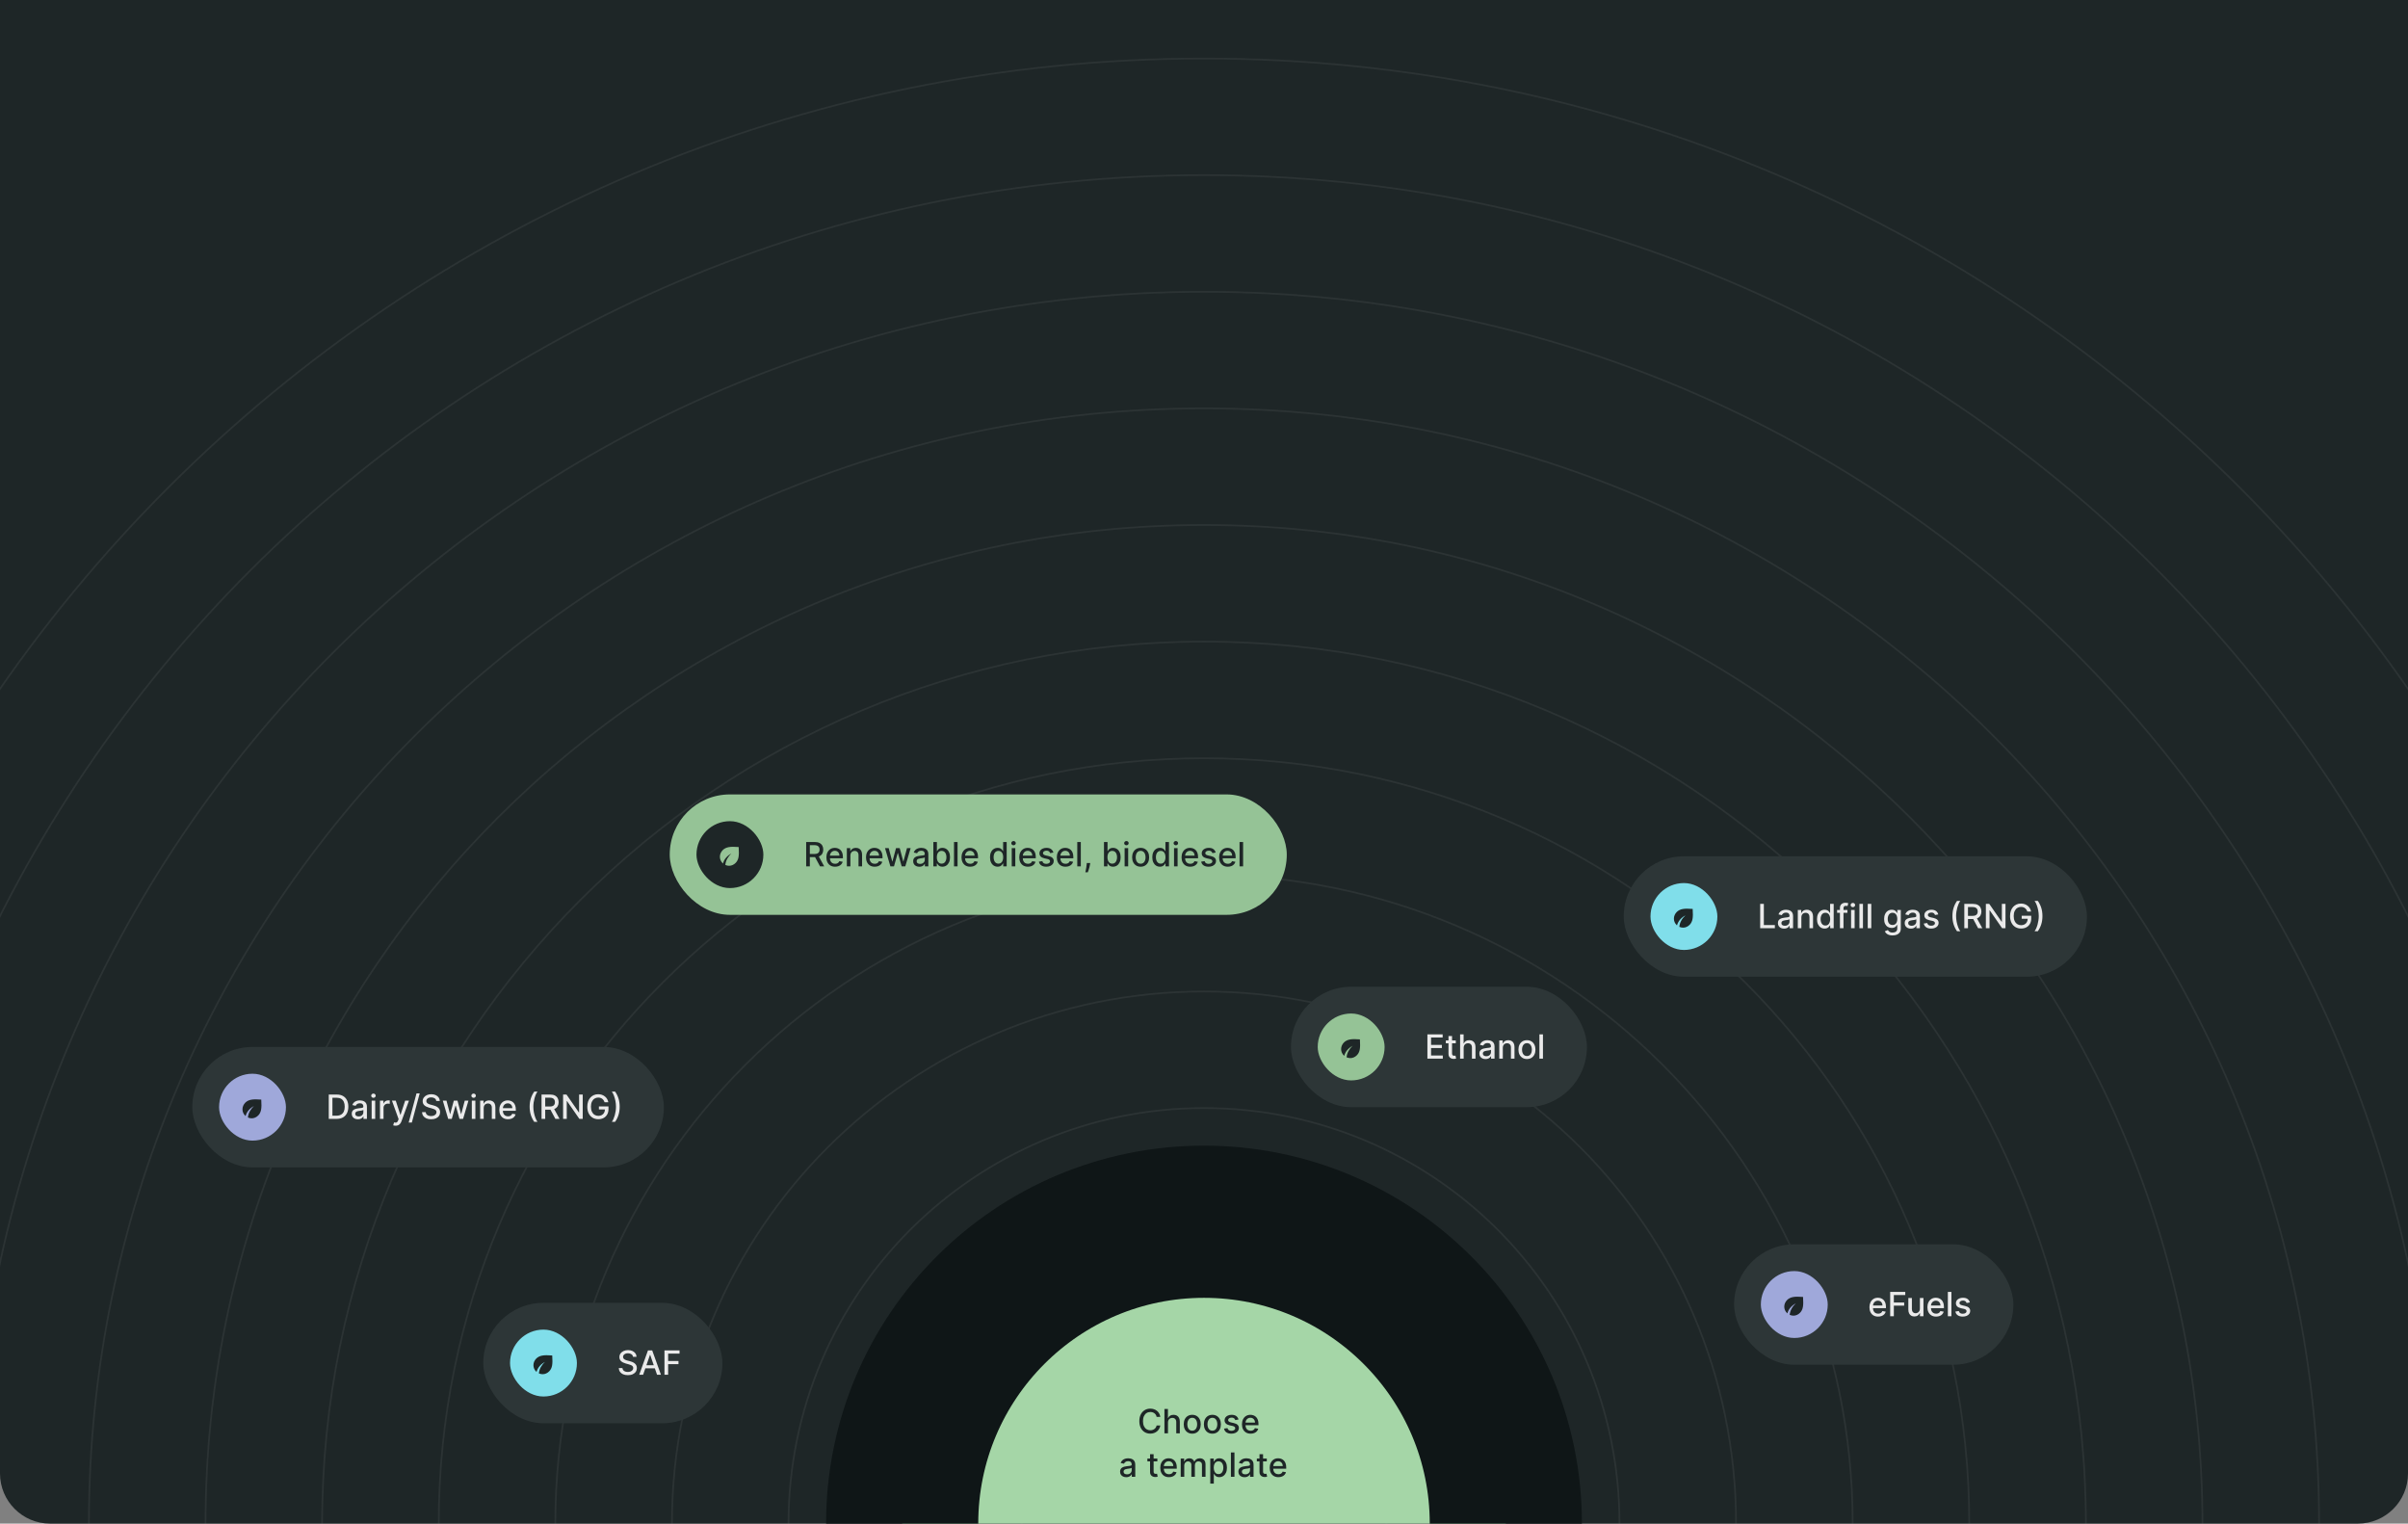 <?xml version="1.0" encoding="UTF-8"?>
<svg xmlns="http://www.w3.org/2000/svg" width="1440" height="911" viewBox="0 0 1440 911" fill="none">
  <rect x="0" y="0" width="1440" height="911" fill="#808080" stroke="none"/>
  <g clip-path="url(#clip0_339_25342)">
    <path d="M0 0H1440V881C1440 897.569 1426.57 911 1410 911H30C13.431 911 0 897.569 0 881V0Z" fill="#1E2627"></path>
    <path d="M720 1787C1203.8 1787 1596 1394.8 1596 911C1596 427.199 1203.8 35 720 35C236.199 35 -156 427.199 -156 911C-156 1394.8 236.199 1787 720 1787Z" stroke="#ECEFF1" stroke-opacity="0.07" stroke-linecap="round" stroke-linejoin="round"></path>
    <path d="M720 1717.28C1165.3 1717.28 1526.28 1356.3 1526.28 911C1526.28 465.702 1165.3 104.716 720 104.716C274.702 104.716 -86.284 465.702 -86.284 911C-86.284 1356.3 274.702 1717.28 720 1717.28Z" stroke="#ECEFF1" stroke-opacity="0.07" stroke-linecap="round" stroke-linejoin="round"></path>
    <path d="M719.999 1647.54C1126.78 1647.54 1456.54 1317.78 1456.54 911C1456.54 504.219 1126.78 174.457 719.999 174.457C313.218 174.457 -16.544 504.219 -16.544 911C-16.544 1317.78 313.218 1647.54 719.999 1647.54Z" stroke="#ECEFF1" stroke-opacity="0.07" stroke-linecap="round" stroke-linejoin="round"></path>
    <path d="M720.001 1577.83C1088.28 1577.83 1386.83 1279.28 1386.83 911C1386.83 542.722 1088.28 244.173 720.001 244.173C351.723 244.173 53.174 542.722 53.174 911C53.174 1279.28 351.723 1577.83 720.001 1577.83Z" stroke="#ECEFF1" stroke-opacity="0.07" stroke-linecap="round" stroke-linejoin="round"></path>
    <path d="M720.001 1508.09C1049.76 1508.09 1317.09 1240.76 1317.09 911C1317.09 581.239 1049.76 313.914 720.001 313.914C390.239 313.914 122.915 581.239 122.915 911C122.915 1240.76 390.239 1508.09 720.001 1508.09Z" stroke="#ECEFF1" stroke-opacity="0.07" stroke-linecap="round" stroke-linejoin="round"></path>
    <path d="M720 1438.37C1011.26 1438.37 1247.37 1202.26 1247.37 911C1247.37 619.741 1011.26 383.63 720 383.63C428.742 383.63 192.63 619.741 192.63 911C192.63 1202.26 428.742 1438.37 720 1438.37Z" stroke="#ECEFF1" stroke-opacity="0.07" stroke-linecap="round" stroke-linejoin="round"></path>
    <path d="M720.001 1368.63C972.742 1368.63 1177.63 1163.74 1177.63 911C1177.63 658.258 972.742 453.371 720.001 453.371C467.259 453.371 262.372 658.258 262.372 911C262.372 1163.74 467.259 1368.63 720.001 1368.63Z" stroke="#ECEFF1" stroke-opacity="0.07" stroke-linecap="round" stroke-linejoin="round"></path>
    <path d="M719.999 1298.91C934.238 1298.91 1107.91 1125.24 1107.91 911C1107.91 696.762 934.238 523.087 719.999 523.087C505.761 523.087 332.086 696.762 332.086 911C332.086 1125.24 505.761 1298.91 719.999 1298.91Z" stroke="#ECEFF1" stroke-opacity="0.07" stroke-linecap="round" stroke-linejoin="round"></path>
    <path d="M720 1229.17C895.721 1229.17 1038.17 1086.72 1038.17 911C1038.17 735.279 895.721 592.828 720 592.828C544.278 592.828 401.828 735.279 401.828 911C401.828 1086.72 544.278 1229.17 720 1229.17Z" stroke="#ECEFF1" stroke-opacity="0.07" stroke-linecap="round" stroke-linejoin="round"></path>
    <path d="M720 1159.46C857.218 1159.46 968.456 1048.22 968.456 911C968.456 773.781 857.218 662.544 720 662.544C582.781 662.544 471.544 773.781 471.544 911C471.544 1048.22 582.781 1159.46 720 1159.46Z" stroke="#ECEFF1" stroke-opacity="0.07" stroke-linecap="round" stroke-linejoin="round"></path>
    <path d="M720.001 1089.71C818.702 1089.71 898.715 1009.7 898.715 911C898.715 812.299 818.702 732.285 720.001 732.285C621.299 732.285 541.286 812.299 541.286 911C541.286 1009.7 621.299 1089.71 720.001 1089.71Z" stroke="#ECEFF1" stroke-opacity="0.07" stroke-linecap="round" stroke-linejoin="round"></path>
    <path d="M720 1020C780.198 1020 828.999 971.199 828.999 911C828.999 850.802 780.198 802.001 720 802.001C659.801 802.001 611.001 850.802 611.001 911C611.001 971.199 659.801 1020 720 1020Z" stroke="#ECEFF1" stroke-opacity="0.07" stroke-linecap="round" stroke-linejoin="round"></path>
    <circle cx="720" cy="911" r="180.5" fill="#A5D6A7" stroke="#0F1617" stroke-width="91"></circle>
    <path d="M693.882 847.185H691.666C691.581 846.711 691.422 846.295 691.19 845.935C690.958 845.575 690.674 845.269 690.338 845.018C690.002 844.768 689.625 844.578 689.209 844.45C688.797 844.322 688.359 844.259 687.895 844.259C687.057 844.259 686.306 844.469 685.643 844.891C684.985 845.312 684.464 845.93 684.081 846.744C683.702 847.559 683.513 848.553 683.513 849.727C683.513 850.911 683.702 851.91 684.081 852.724C684.464 853.539 684.988 854.154 685.651 854.571C686.313 854.988 687.059 855.196 687.888 855.196C688.347 855.196 688.783 855.134 689.195 855.011C689.611 854.884 689.988 854.696 690.324 854.45C690.66 854.204 690.944 853.903 691.176 853.548C691.413 853.188 691.576 852.777 691.666 852.312L693.882 852.32C693.764 853.035 693.534 853.693 693.193 854.294C692.857 854.891 692.424 855.407 691.893 855.842C691.368 856.273 690.767 856.607 690.089 856.844C689.412 857.08 688.674 857.199 687.874 857.199C686.614 857.199 685.492 856.901 684.507 856.304C683.522 855.703 682.746 854.843 682.178 853.726C681.614 852.608 681.332 851.276 681.332 849.727C681.332 848.174 681.616 846.841 682.185 845.729C682.753 844.611 683.529 843.754 684.514 843.158C685.499 842.556 686.619 842.256 687.874 842.256C688.645 842.256 689.365 842.367 690.033 842.589C690.705 842.807 691.309 843.129 691.844 843.555C692.379 843.977 692.821 844.493 693.172 845.104C693.522 845.71 693.759 846.403 693.882 847.185ZM698.461 850.523V857H696.338V842.455H698.433V847.866H698.568C698.824 847.279 699.214 846.813 699.74 846.467C700.265 846.122 700.952 845.949 701.799 845.949C702.547 845.949 703.201 846.103 703.76 846.411C704.323 846.718 704.759 847.178 705.066 847.788C705.379 848.394 705.535 849.152 705.535 850.061V857H703.412V850.317C703.412 849.517 703.206 848.896 702.794 848.456C702.382 848.011 701.809 847.788 701.075 847.788C700.573 847.788 700.123 847.895 699.725 848.108C699.333 848.321 699.022 848.634 698.795 849.045C698.573 849.453 698.461 849.945 698.461 850.523ZM712.964 857.22C711.941 857.22 711.049 856.986 710.287 856.517C709.524 856.048 708.932 855.393 708.511 854.55C708.09 853.707 707.879 852.722 707.879 851.595C707.879 850.464 708.09 849.474 708.511 848.626C708.932 847.779 709.524 847.121 710.287 846.652C711.049 846.183 711.941 845.949 712.964 845.949C713.987 845.949 714.879 846.183 715.642 846.652C716.404 847.121 716.996 847.779 717.417 848.626C717.839 849.474 718.049 850.464 718.049 851.595C718.049 852.722 717.839 853.707 717.417 854.55C716.996 855.393 716.404 856.048 715.642 856.517C714.879 856.986 713.987 857.22 712.964 857.22ZM712.971 855.438C713.634 855.438 714.183 855.262 714.619 854.912C715.055 854.562 715.377 854.095 715.585 853.513C715.798 852.93 715.904 852.289 715.904 851.588C715.904 850.892 715.798 850.253 715.585 849.67C715.377 849.083 715.055 848.612 714.619 848.257C714.183 847.902 713.634 847.724 712.971 847.724C712.304 847.724 711.75 847.902 711.309 848.257C710.874 848.612 710.549 849.083 710.336 849.67C710.128 850.253 710.024 850.892 710.024 851.588C710.024 852.289 710.128 852.93 710.336 853.513C710.549 854.095 710.874 854.562 711.309 854.912C711.75 855.262 712.304 855.438 712.971 855.438ZM725.015 857.22C723.992 857.22 723.1 856.986 722.337 856.517C721.575 856.048 720.983 855.393 720.562 854.55C720.14 853.707 719.93 852.722 719.93 851.595C719.93 850.464 720.14 849.474 720.562 848.626C720.983 847.779 721.575 847.121 722.337 846.652C723.1 846.183 723.992 845.949 725.015 845.949C726.038 845.949 726.93 846.183 727.692 846.652C728.455 847.121 729.047 847.779 729.468 848.626C729.889 849.474 730.1 850.464 730.1 851.595C730.1 852.722 729.889 853.707 729.468 854.55C729.047 855.393 728.455 856.048 727.692 856.517C726.93 856.986 726.038 857.22 725.015 857.22ZM725.022 855.438C725.685 855.438 726.234 855.262 726.67 854.912C727.105 854.562 727.427 854.095 727.636 853.513C727.849 852.93 727.955 852.289 727.955 851.588C727.955 850.892 727.849 850.253 727.636 849.67C727.427 849.083 727.105 848.612 726.67 848.257C726.234 847.902 725.685 847.724 725.022 847.724C724.354 847.724 723.8 847.902 723.36 848.257C722.924 848.612 722.6 849.083 722.387 849.67C722.179 850.253 722.075 850.892 722.075 851.588C722.075 852.289 722.179 852.93 722.387 853.513C722.6 854.095 722.924 854.562 723.36 854.912C723.8 855.262 724.354 855.438 725.022 855.438ZM740.645 848.754L738.721 849.095C738.64 848.849 738.512 848.615 738.337 848.392C738.167 848.17 737.935 847.987 737.641 847.845C737.347 847.703 736.98 847.632 736.54 847.632C735.939 847.632 735.437 847.767 735.034 848.037C734.632 848.302 734.431 848.645 734.431 849.067C734.431 849.431 734.566 849.725 734.836 849.947C735.105 850.17 735.541 850.352 736.142 850.494L737.875 850.892C738.879 851.124 739.627 851.482 740.12 851.964C740.612 852.447 740.858 853.075 740.858 853.847C740.858 854.5 740.669 855.082 740.29 855.594C739.916 856.1 739.393 856.498 738.721 856.787C738.053 857.076 737.279 857.22 736.398 857.22C735.176 857.22 734.18 856.96 733.408 856.439C732.636 855.913 732.163 855.168 731.988 854.202L734.04 853.889C734.168 854.424 734.431 854.829 734.828 855.104C735.226 855.374 735.745 855.509 736.384 855.509C737.08 855.509 737.636 855.364 738.053 855.075C738.47 854.782 738.678 854.424 738.678 854.003C738.678 853.662 738.55 853.375 738.294 853.143C738.043 852.911 737.658 852.736 737.137 852.618L735.29 852.213C734.272 851.981 733.519 851.612 733.032 851.105C732.549 850.598 732.307 849.957 732.307 849.18C732.307 848.536 732.487 847.973 732.847 847.49C733.207 847.007 733.704 846.631 734.338 846.361C734.973 846.086 735.7 845.949 736.519 845.949C737.698 845.949 738.626 846.205 739.303 846.716C739.98 847.223 740.427 847.902 740.645 848.754ZM747.895 857.22C746.82 857.22 745.894 856.991 745.118 856.531C744.346 856.067 743.75 855.416 743.328 854.578C742.911 853.735 742.703 852.748 742.703 851.616C742.703 850.499 742.911 849.514 743.328 848.662C743.75 847.81 744.337 847.144 745.089 846.666C745.847 846.188 746.732 845.949 747.746 845.949C748.361 845.949 748.958 846.051 749.536 846.254C750.113 846.458 750.632 846.777 751.091 847.213C751.55 847.649 751.912 848.214 752.178 848.911C752.443 849.602 752.575 850.442 752.575 851.432V852.185H743.903V850.594H750.494C750.494 850.035 750.381 849.54 750.153 849.109C749.926 848.674 749.607 848.33 749.195 848.08C748.787 847.829 748.309 847.703 747.76 847.703C747.163 847.703 746.643 847.85 746.197 848.143C745.757 848.432 745.416 848.811 745.175 849.28C744.938 849.744 744.82 850.248 744.82 850.793V852.036C744.82 852.765 744.947 853.385 745.203 853.896C745.464 854.408 745.826 854.798 746.29 855.068C746.754 855.333 747.296 855.466 747.916 855.466C748.319 855.466 748.686 855.409 749.017 855.295C749.348 855.177 749.635 855.002 749.876 854.77C750.118 854.538 750.303 854.251 750.43 853.911L752.44 854.273C752.279 854.865 751.991 855.383 751.574 855.828C751.162 856.268 750.643 856.612 750.018 856.858C749.398 857.099 748.69 857.22 747.895 857.22ZM673.507 883.241C672.815 883.241 672.19 883.114 671.632 882.858C671.073 882.598 670.63 882.221 670.303 881.729C669.981 881.236 669.82 880.633 669.82 879.918C669.82 879.302 669.939 878.795 670.176 878.398C670.412 878 670.732 877.685 671.134 877.453C671.537 877.221 671.987 877.046 672.484 876.928C672.981 876.809 673.488 876.719 674.004 876.658C674.657 876.582 675.187 876.52 675.595 876.473C676.002 876.421 676.298 876.338 676.482 876.224C676.667 876.111 676.759 875.926 676.759 875.67V875.621C676.759 875 676.584 874.52 676.234 874.179C675.888 873.838 675.372 873.668 674.686 873.668C673.971 873.668 673.407 873.826 672.995 874.143C672.588 874.456 672.306 874.804 672.15 875.188L670.154 874.733C670.391 874.07 670.737 873.535 671.191 873.128C671.651 872.716 672.178 872.418 672.775 872.233C673.372 872.044 673.999 871.949 674.657 871.949C675.093 871.949 675.554 872.001 676.042 872.105C676.535 872.205 676.994 872.389 677.42 872.659C677.851 872.929 678.204 873.315 678.478 873.817C678.753 874.314 678.89 874.96 678.89 875.756V883H676.816V881.509H676.731C676.594 881.783 676.388 882.053 676.113 882.318C675.838 882.583 675.486 882.804 675.055 882.979C674.624 883.154 674.108 883.241 673.507 883.241ZM673.968 881.537C674.555 881.537 675.057 881.421 675.474 881.189C675.895 880.957 676.215 880.654 676.433 880.28C676.655 879.901 676.767 879.496 676.767 879.065V877.659C676.691 877.735 676.544 877.806 676.326 877.872C676.113 877.934 675.869 877.988 675.595 878.036C675.32 878.078 675.052 878.118 674.792 878.156C674.532 878.189 674.314 878.218 674.139 878.241C673.727 878.294 673.35 878.381 673.009 878.504C672.673 878.627 672.403 878.805 672.2 879.037C672.001 879.264 671.901 879.567 671.901 879.946C671.901 880.472 672.096 880.869 672.484 881.139C672.872 881.404 673.367 881.537 673.968 881.537ZM692.104 872.091V873.795H686.145V872.091H692.104ZM687.743 869.477H689.867V879.797C689.867 880.209 689.928 880.519 690.051 880.727C690.174 880.931 690.333 881.071 690.527 881.146C690.726 881.217 690.941 881.253 691.173 881.253C691.344 881.253 691.493 881.241 691.621 881.217C691.749 881.194 691.848 881.175 691.919 881.161L692.303 882.915C692.18 882.962 692.004 883.009 691.777 883.057C691.55 883.109 691.266 883.137 690.925 883.142C690.366 883.152 689.845 883.052 689.362 882.844C688.879 882.635 688.489 882.313 688.191 881.878C687.892 881.442 687.743 880.895 687.743 880.237V869.477ZM699.037 883.22C697.963 883.22 697.037 882.991 696.26 882.531C695.489 882.067 694.892 881.416 694.471 880.578C694.054 879.735 693.846 878.748 693.846 877.616C693.846 876.499 694.054 875.514 694.471 874.662C694.892 873.81 695.479 873.144 696.232 872.666C696.99 872.188 697.875 871.949 698.888 871.949C699.504 871.949 700.1 872.051 700.678 872.254C701.256 872.458 701.774 872.777 702.233 873.213C702.693 873.649 703.055 874.214 703.32 874.911C703.585 875.602 703.718 876.442 703.718 877.432V878.185H695.046V876.594H701.637C701.637 876.035 701.523 875.54 701.296 875.109C701.069 874.674 700.749 874.33 700.337 874.08C699.93 873.829 699.452 873.703 698.903 873.703C698.306 873.703 697.785 873.85 697.34 874.143C696.9 874.432 696.559 874.811 696.317 875.28C696.081 875.744 695.962 876.248 695.962 876.793V878.036C695.962 878.765 696.09 879.385 696.346 879.896C696.606 880.408 696.968 880.798 697.432 881.068C697.896 881.333 698.439 881.466 699.059 881.466C699.461 881.466 699.828 881.409 700.16 881.295C700.491 881.177 700.778 881.002 701.019 880.77C701.26 880.538 701.445 880.251 701.573 879.911L703.583 880.273C703.422 880.865 703.133 881.383 702.716 881.828C702.305 882.268 701.786 882.612 701.161 882.858C700.541 883.099 699.833 883.22 699.037 883.22ZM706.074 883V872.091H708.112V873.866H708.247C708.475 873.265 708.846 872.796 709.362 872.46C709.878 872.119 710.496 871.949 711.216 871.949C711.945 871.949 712.556 872.119 713.048 872.46C713.546 872.801 713.913 873.27 714.149 873.866H714.263C714.523 873.284 714.938 872.82 715.506 872.474C716.074 872.124 716.751 871.949 717.537 871.949C718.527 871.949 719.334 872.259 719.959 872.879C720.589 873.5 720.904 874.435 720.904 875.685V883H718.78V875.884C718.78 875.145 718.579 874.61 718.176 874.278C717.774 873.947 717.293 873.781 716.735 873.781C716.043 873.781 715.506 873.994 715.122 874.42C714.739 874.842 714.547 875.384 714.547 876.047V883H712.431V875.749C712.431 875.157 712.246 874.681 711.877 874.321C711.507 873.961 711.027 873.781 710.435 873.781C710.032 873.781 709.661 873.888 709.32 874.101C708.984 874.309 708.711 874.6 708.503 874.974C708.299 875.348 708.198 875.782 708.198 876.274V883H706.074ZM723.75 887.091V872.091H725.824V873.859H726.001C726.124 873.632 726.302 873.369 726.534 873.071C726.766 872.773 727.088 872.512 727.5 872.29C727.912 872.062 728.456 871.949 729.133 871.949C730.014 871.949 730.8 872.171 731.491 872.616C732.183 873.062 732.725 873.703 733.118 874.541C733.515 875.379 733.714 876.388 733.714 877.567C733.714 878.746 733.518 879.757 733.125 880.599C732.732 881.437 732.192 882.084 731.506 882.538C730.819 882.988 730.035 883.213 729.155 883.213C728.492 883.213 727.95 883.102 727.528 882.879C727.112 882.657 726.785 882.396 726.548 882.098C726.311 881.8 726.129 881.535 726.001 881.303H725.873V887.091H723.75ZM725.831 877.545C725.831 878.312 725.942 878.985 726.165 879.562C726.387 880.14 726.709 880.592 727.131 880.919C727.552 881.241 728.068 881.402 728.679 881.402C729.313 881.402 729.844 881.234 730.27 880.898C730.696 880.557 731.018 880.095 731.236 879.513C731.458 878.93 731.569 878.275 731.569 877.545C731.569 876.826 731.461 876.179 731.243 875.607C731.03 875.034 730.708 874.581 730.277 874.25C729.851 873.919 729.318 873.753 728.679 873.753C728.063 873.753 727.542 873.911 727.116 874.229C726.695 874.546 726.375 874.989 726.157 875.557C725.94 876.125 725.831 876.788 725.831 877.545ZM738.217 868.455V883H736.094V868.455H738.217ZM744.249 883.241C743.557 883.241 742.932 883.114 742.374 882.858C741.815 882.598 741.372 882.221 741.046 881.729C740.724 881.236 740.563 880.633 740.563 879.918C740.563 879.302 740.681 878.795 740.918 878.398C741.155 878 741.474 877.685 741.877 877.453C742.279 877.221 742.729 877.046 743.226 876.928C743.723 876.809 744.23 876.719 744.746 876.658C745.399 876.582 745.93 876.52 746.337 876.473C746.744 876.421 747.04 876.338 747.225 876.224C747.409 876.111 747.502 875.926 747.502 875.67V875.621C747.502 875 747.326 874.52 746.976 874.179C746.63 873.838 746.114 873.668 745.428 873.668C744.713 873.668 744.149 873.826 743.737 874.143C743.33 874.456 743.048 874.804 742.892 875.188L740.896 874.733C741.133 874.07 741.479 873.535 741.933 873.128C742.393 872.716 742.921 872.418 743.517 872.233C744.114 872.044 744.741 871.949 745.399 871.949C745.835 871.949 746.297 872.001 746.784 872.105C747.277 872.205 747.736 872.389 748.162 872.659C748.593 872.929 748.946 873.315 749.22 873.817C749.495 874.314 749.632 874.96 749.632 875.756V883H747.558V881.509H747.473C747.336 881.783 747.13 882.053 746.855 882.318C746.581 882.583 746.228 882.804 745.797 882.979C745.366 883.154 744.85 883.241 744.249 883.241ZM744.71 881.537C745.298 881.537 745.799 881.421 746.216 881.189C746.637 880.957 746.957 880.654 747.175 880.28C747.397 879.901 747.509 879.496 747.509 879.065V877.659C747.433 877.735 747.286 877.806 747.068 877.872C746.855 877.934 746.611 877.988 746.337 878.036C746.062 878.078 745.795 878.118 745.534 878.156C745.274 878.189 745.056 878.218 744.881 878.241C744.469 878.294 744.093 878.381 743.752 878.504C743.415 878.627 743.146 878.805 742.942 879.037C742.743 879.264 742.644 879.567 742.644 879.946C742.644 880.472 742.838 880.869 743.226 881.139C743.614 881.404 744.109 881.537 744.71 881.537ZM757.553 872.091V873.795H751.594V872.091H757.553ZM753.192 869.477H755.316V879.797C755.316 880.209 755.377 880.519 755.501 880.727C755.624 880.931 755.782 881.071 755.976 881.146C756.175 881.217 756.391 881.253 756.623 881.253C756.793 881.253 756.942 881.241 757.07 881.217C757.198 881.194 757.297 881.175 757.368 881.161L757.752 882.915C757.629 882.962 757.454 883.009 757.226 883.057C756.999 883.109 756.715 883.137 756.374 883.142C755.815 883.152 755.295 883.052 754.812 882.844C754.329 882.635 753.938 882.313 753.64 881.878C753.341 881.442 753.192 880.895 753.192 880.237V869.477ZM764.487 883.22C763.412 883.22 762.486 882.991 761.71 882.531C760.938 882.067 760.341 881.416 759.92 880.578C759.503 879.735 759.295 878.748 759.295 877.616C759.295 876.499 759.503 875.514 759.92 874.662C760.341 873.81 760.928 873.144 761.681 872.666C762.439 872.188 763.324 871.949 764.338 871.949C764.953 871.949 765.55 872.051 766.127 872.254C766.705 872.458 767.223 872.777 767.683 873.213C768.142 873.649 768.504 874.214 768.769 874.911C769.035 875.602 769.167 876.442 769.167 877.432V878.185H760.495V876.594H767.086C767.086 876.035 766.972 875.54 766.745 875.109C766.518 874.674 766.198 874.33 765.786 874.08C765.379 873.829 764.901 873.703 764.352 873.703C763.755 873.703 763.234 873.85 762.789 874.143C762.349 874.432 762.008 874.811 761.767 875.28C761.53 875.744 761.411 876.248 761.411 876.793V878.036C761.411 878.765 761.539 879.385 761.795 879.896C762.055 880.408 762.418 880.798 762.882 881.068C763.346 881.333 763.888 881.466 764.508 881.466C764.91 881.466 765.277 881.409 765.609 881.295C765.94 881.177 766.227 881.002 766.468 880.77C766.71 880.538 766.894 880.251 767.022 879.911L769.032 880.273C768.871 880.865 768.582 881.383 768.166 881.828C767.754 882.268 767.235 882.612 766.61 882.858C765.99 883.099 765.282 883.22 764.487 883.22Z" fill="#1E2627"></path>
    <rect x="115" y="626" width="282" height="72" rx="36" fill="#2D3637"></rect>
    <rect x="131" y="642" width="40" height="40" rx="20" fill="#9FA8DA"></rect>
    <path d="M150.5 668.667C150.133 668.667 149.764 668.625 149.392 668.542C149.019 668.458 148.639 668.339 148.25 668.183C148.383 666.839 148.772 665.583 149.417 664.417C150.061 663.25 150.889 662.222 151.9 661.333C150.678 661.956 149.619 662.778 148.725 663.8C147.831 664.822 147.206 665.989 146.85 667.3C146.806 667.267 146.764 667.231 146.725 667.192L146.6 667.067C146.078 666.544 145.681 665.961 145.408 665.317C145.136 664.672 145 664 145 663.3C145 662.544 145.15 661.822 145.45 661.133C145.75 660.444 146.167 659.833 146.7 659.3C147.6 658.4 148.767 657.814 150.2 657.542C151.633 657.269 153.644 657.244 156.233 657.467C156.433 660.122 156.4 662.147 156.133 663.542C155.867 664.936 155.289 666.078 154.4 666.967C153.856 667.511 153.247 667.931 152.575 668.225C151.903 668.519 151.211 668.667 150.5 668.667Z" fill="#1E2627"></path>
    <path d="M201.307 669H196.598V654.455H201.456C202.881 654.455 204.105 654.746 205.128 655.328C206.151 655.906 206.934 656.737 207.479 657.821C208.028 658.901 208.303 660.196 208.303 661.706C208.303 663.221 208.026 664.523 207.472 665.612C206.922 666.701 206.127 667.539 205.085 668.126C204.044 668.709 202.784 669 201.307 669ZM198.793 667.082H201.186C202.294 667.082 203.215 666.874 203.949 666.457C204.683 666.036 205.232 665.428 205.597 664.632C205.961 663.832 206.143 662.857 206.143 661.706C206.143 660.565 205.961 659.597 205.597 658.801C205.237 658.006 204.699 657.402 203.984 656.99C203.269 656.578 202.382 656.372 201.321 656.372H198.793V667.082ZM214.036 669.241C213.345 669.241 212.72 669.114 212.161 668.858C211.602 668.598 211.159 668.221 210.833 667.729C210.511 667.236 210.35 666.633 210.35 665.918C210.35 665.302 210.468 664.795 210.705 664.398C210.942 664 211.261 663.685 211.664 663.453C212.066 663.221 212.516 663.046 213.013 662.928C213.51 662.809 214.017 662.719 214.533 662.658C215.186 662.582 215.717 662.52 216.124 662.473C216.531 662.421 216.827 662.338 217.012 662.224C217.196 662.111 217.289 661.926 217.289 661.67V661.621C217.289 661 217.114 660.52 216.763 660.179C216.417 659.838 215.901 659.668 215.215 659.668C214.5 659.668 213.936 659.826 213.525 660.143C213.117 660.456 212.836 660.804 212.679 661.188L210.684 660.733C210.92 660.07 211.266 659.535 211.721 659.128C212.18 658.716 212.708 658.418 213.304 658.233C213.901 658.044 214.528 657.949 215.186 657.949C215.622 657.949 216.084 658.001 216.571 658.105C217.064 658.205 217.523 658.389 217.949 658.659C218.38 658.929 218.733 659.315 219.007 659.817C219.282 660.314 219.419 660.96 219.419 661.756V669H217.346V667.509H217.26C217.123 667.783 216.917 668.053 216.642 668.318C216.368 668.583 216.015 668.804 215.584 668.979C215.153 669.154 214.637 669.241 214.036 669.241ZM214.498 667.537C215.085 667.537 215.587 667.421 216.003 667.189C216.425 666.957 216.744 666.654 216.962 666.28C217.185 665.901 217.296 665.496 217.296 665.065V663.659C217.22 663.735 217.073 663.806 216.855 663.872C216.642 663.934 216.399 663.988 216.124 664.036C215.849 664.078 215.582 664.118 215.321 664.156C215.061 664.189 214.843 664.218 214.668 664.241C214.256 664.294 213.88 664.381 213.539 664.504C213.203 664.627 212.933 664.805 212.729 665.037C212.53 665.264 212.431 665.567 212.431 665.946C212.431 666.472 212.625 666.869 213.013 667.139C213.401 667.404 213.896 667.537 214.498 667.537ZM222.248 669V658.091H224.371V669H222.248ZM223.32 656.408C222.951 656.408 222.634 656.285 222.369 656.038C222.108 655.787 221.978 655.489 221.978 655.143C221.978 654.793 222.108 654.495 222.369 654.249C222.634 653.998 222.951 653.872 223.32 653.872C223.69 653.872 224.004 653.998 224.265 654.249C224.53 654.495 224.663 654.793 224.663 655.143C224.663 655.489 224.53 655.787 224.265 656.038C224.004 656.285 223.69 656.408 223.32 656.408ZM227.228 669V658.091H229.281V659.824H229.395C229.593 659.237 229.944 658.775 230.446 658.439C230.952 658.098 231.525 657.928 232.164 657.928C232.297 657.928 232.453 657.932 232.633 657.942C232.818 657.951 232.962 657.963 233.066 657.977V660.009C232.981 659.985 232.83 659.959 232.612 659.93C232.394 659.897 232.176 659.881 231.958 659.881C231.457 659.881 231.009 659.987 230.616 660.2C230.228 660.409 229.92 660.7 229.693 661.074C229.466 661.443 229.352 661.865 229.352 662.338V669H227.228ZM236.578 673.091C236.261 673.091 235.972 673.065 235.712 673.013C235.452 672.965 235.257 672.913 235.13 672.857L235.641 671.116C236.029 671.221 236.375 671.266 236.678 671.251C236.981 671.237 237.248 671.124 237.48 670.911C237.717 670.697 237.926 670.349 238.105 669.866L238.368 669.142L234.377 658.091H236.65L239.412 666.557H239.526L242.289 658.091H244.569L240.073 670.456C239.864 671.024 239.599 671.505 239.277 671.898C238.955 672.295 238.572 672.594 238.127 672.793C237.682 672.991 237.166 673.091 236.578 673.091ZM250.971 653.773L246.284 671.188H244.387L249.075 653.773H250.971ZM260.879 658.276C260.803 657.603 260.491 657.082 259.941 656.713C259.392 656.339 258.701 656.152 257.868 656.152C257.271 656.152 256.755 656.247 256.319 656.436C255.884 656.621 255.545 656.876 255.304 657.203C255.067 657.525 254.949 657.892 254.949 658.304C254.949 658.65 255.029 658.948 255.19 659.199C255.356 659.45 255.571 659.661 255.836 659.831C256.106 659.997 256.395 660.136 256.703 660.25C257.011 660.359 257.306 660.449 257.591 660.52L259.011 660.889C259.475 661.003 259.951 661.157 260.439 661.351C260.926 661.545 261.378 661.801 261.795 662.118C262.212 662.435 262.548 662.828 262.804 663.297C263.064 663.766 263.194 664.327 263.194 664.98C263.194 665.804 262.981 666.536 262.555 667.175C262.134 667.814 261.52 668.318 260.716 668.688C259.915 669.057 258.947 669.241 257.811 669.241C256.722 669.241 255.779 669.069 254.984 668.723C254.189 668.377 253.566 667.887 253.116 667.253C252.666 666.614 252.418 665.856 252.37 664.98H254.572C254.615 665.506 254.785 665.944 255.083 666.294C255.386 666.64 255.772 666.898 256.241 667.068C256.715 667.234 257.233 667.317 257.797 667.317C258.417 667.317 258.968 667.22 259.451 667.026C259.939 666.827 260.323 666.552 260.602 666.202C260.881 665.847 261.021 665.432 261.021 664.959C261.021 664.528 260.898 664.175 260.652 663.901C260.41 663.626 260.081 663.399 259.664 663.219C259.252 663.039 258.786 662.88 258.265 662.743L256.547 662.274C255.382 661.957 254.458 661.491 253.777 660.875C253.1 660.259 252.761 659.445 252.761 658.432C252.761 657.594 252.988 656.862 253.443 656.237C253.897 655.612 254.513 655.127 255.289 654.781C256.066 654.431 256.942 654.256 257.917 654.256C258.902 654.256 259.771 654.429 260.524 654.774C261.281 655.12 261.878 655.596 262.314 656.202C262.749 656.803 262.976 657.494 262.995 658.276H260.879ZM268.011 669L264.801 658.091H266.996L269.134 666.102H269.24L271.385 658.091H273.58L275.71 666.067H275.817L277.94 658.091H280.135L276.932 669H274.766L272.55 661.124H272.386L270.17 669H268.011ZM282.15 669V658.091H284.274V669H282.15ZM283.223 656.408C282.853 656.408 282.536 656.285 282.271 656.038C282.011 655.787 281.88 655.489 281.88 655.143C281.88 654.793 282.011 654.495 282.271 654.249C282.536 653.998 282.853 653.872 283.223 653.872C283.592 653.872 283.907 653.998 284.167 654.249C284.432 654.495 284.565 654.793 284.565 655.143C284.565 655.489 284.432 655.787 284.167 656.038C283.907 656.285 283.592 656.408 283.223 656.408ZM289.254 662.523V669H287.131V658.091H289.169V659.866H289.304C289.555 659.289 289.948 658.825 290.483 658.474C291.023 658.124 291.702 657.949 292.521 657.949C293.265 657.949 293.916 658.105 294.474 658.418C295.033 658.725 295.466 659.185 295.774 659.795C296.082 660.406 296.236 661.161 296.236 662.061V669H294.112V662.317C294.112 661.526 293.906 660.908 293.494 660.463C293.082 660.013 292.517 659.788 291.797 659.788C291.304 659.788 290.866 659.895 290.483 660.108C290.104 660.321 289.804 660.634 289.581 661.045C289.363 661.453 289.254 661.945 289.254 662.523ZM303.786 669.22C302.711 669.22 301.785 668.991 301.009 668.531C300.237 668.067 299.64 667.416 299.219 666.578C298.802 665.735 298.594 664.748 298.594 663.616C298.594 662.499 298.802 661.514 299.219 660.662C299.64 659.81 300.227 659.144 300.98 658.666C301.738 658.188 302.623 657.949 303.636 657.949C304.252 657.949 304.848 658.051 305.426 658.254C306.004 658.458 306.522 658.777 306.982 659.213C307.441 659.649 307.803 660.214 308.068 660.911C308.333 661.602 308.466 662.442 308.466 663.432V664.185H299.794V662.594H306.385C306.385 662.035 306.271 661.54 306.044 661.109C305.817 660.674 305.497 660.33 305.085 660.08C304.678 659.829 304.2 659.703 303.651 659.703C303.054 659.703 302.533 659.85 302.088 660.143C301.648 660.432 301.307 660.811 301.065 661.28C300.829 661.744 300.71 662.248 300.71 662.793V664.036C300.71 664.765 300.838 665.385 301.094 665.896C301.354 666.408 301.716 666.798 302.18 667.068C302.644 667.333 303.187 667.466 303.807 667.466C304.209 667.466 304.576 667.409 304.908 667.295C305.239 667.177 305.526 667.002 305.767 666.77C306.009 666.538 306.193 666.251 306.321 665.911L308.331 666.273C308.17 666.865 307.881 667.383 307.464 667.828C307.053 668.268 306.534 668.612 305.909 668.858C305.289 669.099 304.581 669.22 303.786 669.22ZM316.733 661.727C316.733 659.947 316.967 658.309 317.436 656.812C317.905 655.316 318.589 653.936 319.489 652.672H321.435C321.084 653.141 320.758 653.716 320.455 654.398C320.152 655.08 319.886 655.828 319.659 656.642C319.432 657.452 319.254 658.292 319.126 659.163C318.999 660.03 318.935 660.884 318.935 661.727C318.935 662.854 319.046 663.995 319.268 665.151C319.491 666.306 319.792 667.378 320.17 668.368C320.549 669.357 320.971 670.165 321.435 670.79H319.489C318.589 669.526 317.905 668.145 317.436 666.649C316.967 665.153 316.733 663.512 316.733 661.727ZM323.844 669V654.455H329.029C330.156 654.455 331.091 654.649 331.834 655.037C332.582 655.425 333.141 655.963 333.51 656.649C333.88 657.331 334.064 658.119 334.064 659.014C334.064 659.904 333.877 660.688 333.503 661.365C333.134 662.037 332.575 662.561 331.827 662.935C331.084 663.309 330.149 663.496 329.022 663.496H325.094V661.607H328.823C329.533 661.607 330.111 661.505 330.556 661.301C331.006 661.098 331.335 660.802 331.543 660.413C331.751 660.025 331.855 659.559 331.855 659.014C331.855 658.465 331.749 657.989 331.536 657.587C331.328 657.184 330.998 656.876 330.549 656.663C330.104 656.446 329.519 656.337 328.794 656.337H326.039V669H323.844ZM331.025 662.438L334.618 669H332.118L328.596 662.438H331.025ZM348.475 654.455V669H346.458L339.064 658.332H338.929V669H336.735V654.455H338.766L346.167 665.136H346.301V654.455H348.475ZM361.52 659.05C361.383 658.619 361.198 658.233 360.966 657.892C360.739 657.546 360.466 657.253 360.149 657.011C359.832 656.765 359.47 656.578 359.062 656.45C358.66 656.322 358.217 656.259 357.734 656.259C356.915 656.259 356.177 656.469 355.518 656.891C354.86 657.312 354.339 657.93 353.956 658.744C353.577 659.554 353.388 660.546 353.388 661.72C353.388 662.899 353.58 663.896 353.963 664.71C354.347 665.525 354.872 666.143 355.54 666.564C356.207 666.985 356.967 667.196 357.82 667.196C358.61 667.196 359.299 667.035 359.886 666.713C360.478 666.391 360.935 665.937 361.257 665.349C361.584 664.758 361.747 664.062 361.747 663.261L362.315 663.368H358.153V661.557H363.871V663.212C363.871 664.433 363.61 665.494 363.089 666.393C362.573 667.288 361.858 667.98 360.945 668.467C360.036 668.955 358.994 669.199 357.82 669.199C356.503 669.199 355.348 668.896 354.354 668.29C353.364 667.684 352.592 666.824 352.038 665.712C351.484 664.594 351.207 663.268 351.207 661.734C351.207 660.574 351.368 659.533 351.69 658.609C352.012 657.686 352.464 656.902 353.047 656.259C353.634 655.61 354.323 655.115 355.114 654.774C355.909 654.429 356.778 654.256 357.72 654.256C358.506 654.256 359.238 654.372 359.915 654.604C360.597 654.836 361.203 655.165 361.733 655.591C362.268 656.017 362.711 656.524 363.061 657.111C363.411 657.693 363.648 658.339 363.771 659.05H361.52ZM370.57 661.727C370.57 663.512 370.336 665.153 369.867 666.649C369.398 668.145 368.714 669.526 367.814 670.79H365.868C366.219 670.321 366.545 669.746 366.848 669.064C367.151 668.382 367.417 667.636 367.644 666.827C367.871 666.012 368.049 665.17 368.176 664.298C368.304 663.427 368.368 662.57 368.368 661.727C368.368 660.605 368.257 659.466 368.034 658.311C367.812 657.156 367.511 656.083 367.132 655.094C366.754 654.104 366.332 653.297 365.868 652.672H367.814C368.714 653.936 369.398 655.316 369.867 656.812C370.336 658.309 370.57 659.947 370.57 661.727Z" fill="#EAEAEA"></path>
    <rect x="772" y="590" width="177" height="72" rx="36" fill="#2D3637"></rect>
    <rect x="788" y="606" width="40" height="40" rx="20" fill="#95C396"></rect>
    <path d="M807.5 632.667C807.133 632.667 806.764 632.625 806.392 632.542C806.019 632.458 805.639 632.339 805.25 632.183C805.383 630.839 805.772 629.583 806.417 628.417C807.061 627.25 807.889 626.222 808.9 625.333C807.678 625.956 806.619 626.778 805.725 627.8C804.831 628.822 804.206 629.989 803.85 631.3C803.806 631.267 803.764 631.231 803.725 631.192L803.6 631.067C803.078 630.544 802.681 629.961 802.408 629.317C802.136 628.672 802 628 802 627.3C802 626.544 802.15 625.822 802.45 625.133C802.75 624.444 803.167 623.833 803.7 623.3C804.6 622.4 805.767 621.814 807.2 621.542C808.633 621.269 810.644 621.244 813.233 621.467C813.433 624.122 813.4 626.147 813.133 627.542C812.867 628.936 812.289 630.078 811.4 630.967C810.856 631.511 810.247 631.931 809.575 632.225C808.903 632.519 808.211 632.667 807.5 632.667Z" fill="#1E2627"></path>
    <path d="M853.598 633V618.455H862.717V620.344H855.793V624.776H862.241V626.658H855.793V631.111H862.803V633H853.598ZM870.571 622.091V623.795H864.612V622.091H870.571ZM866.21 619.477H868.333V629.797C868.333 630.209 868.395 630.519 868.518 630.727C868.641 630.931 868.8 631.071 868.994 631.146C869.193 631.217 869.408 631.253 869.64 631.253C869.811 631.253 869.96 631.241 870.088 631.217C870.216 631.194 870.315 631.175 870.386 631.161L870.77 632.915C870.646 632.962 870.471 633.009 870.244 633.057C870.017 633.109 869.733 633.137 869.392 633.142C868.833 633.152 868.312 633.052 867.829 632.844C867.346 632.635 866.956 632.313 866.657 631.878C866.359 631.442 866.21 630.895 866.21 630.237V619.477ZM875.278 626.523V633H873.154V618.455H875.249V623.866H875.384C875.64 623.279 876.031 622.813 876.556 622.467C877.082 622.122 877.768 621.949 878.616 621.949C879.364 621.949 880.017 622.103 880.576 622.411C881.139 622.718 881.575 623.178 881.883 623.788C882.195 624.394 882.352 625.152 882.352 626.061V633H880.228V626.317C880.228 625.517 880.022 624.896 879.61 624.456C879.198 624.011 878.625 623.788 877.891 623.788C877.389 623.788 876.94 623.895 876.542 624.108C876.149 624.321 875.839 624.634 875.612 625.045C875.389 625.453 875.278 625.945 875.278 626.523ZM888.36 633.241C887.669 633.241 887.044 633.114 886.485 632.858C885.926 632.598 885.484 632.221 885.157 631.729C884.835 631.236 884.674 630.633 884.674 629.918C884.674 629.302 884.792 628.795 885.029 628.398C885.266 628 885.585 627.685 885.988 627.453C886.39 627.221 886.84 627.046 887.337 626.928C887.835 626.809 888.341 626.719 888.857 626.658C889.511 626.582 890.041 626.52 890.448 626.473C890.855 626.421 891.151 626.338 891.336 626.224C891.521 626.111 891.613 625.926 891.613 625.67V625.621C891.613 625 891.438 624.52 891.087 624.179C890.742 623.838 890.226 623.668 889.539 623.668C888.824 623.668 888.261 623.826 887.849 624.143C887.442 624.456 887.16 624.804 887.004 625.188L885.008 624.733C885.245 624.07 885.59 623.535 886.045 623.128C886.504 622.716 887.032 622.418 887.629 622.233C888.225 622.044 888.853 621.949 889.511 621.949C889.946 621.949 890.408 622.001 890.896 622.105C891.388 622.205 891.847 622.389 892.273 622.659C892.704 622.929 893.057 623.315 893.332 623.817C893.606 624.314 893.744 624.96 893.744 625.756V633H891.67V631.509H891.585C891.447 631.783 891.241 632.053 890.967 632.318C890.692 632.583 890.339 632.804 889.908 632.979C889.478 633.154 888.961 633.241 888.36 633.241ZM888.822 631.537C889.409 631.537 889.911 631.421 890.327 631.189C890.749 630.957 891.068 630.654 891.286 630.28C891.509 629.901 891.62 629.496 891.62 629.065V627.659C891.544 627.735 891.397 627.806 891.18 627.872C890.967 627.934 890.723 627.988 890.448 628.036C890.174 628.078 889.906 628.118 889.646 628.156C889.385 628.189 889.167 628.218 888.992 628.241C888.58 628.294 888.204 628.381 887.863 628.504C887.527 628.627 887.257 628.805 887.053 629.037C886.854 629.264 886.755 629.567 886.755 629.946C886.755 630.472 886.949 630.869 887.337 631.139C887.726 631.404 888.22 631.537 888.822 631.537ZM898.696 626.523V633H896.572V622.091H898.61V623.866H898.745C898.996 623.289 899.389 622.825 899.924 622.474C900.464 622.124 901.144 621.949 901.963 621.949C902.706 621.949 903.357 622.105 903.916 622.418C904.475 622.725 904.908 623.185 905.216 623.795C905.523 624.406 905.677 625.161 905.677 626.061V633H903.554V626.317C903.554 625.526 903.348 624.908 902.936 624.463C902.524 624.013 901.958 623.788 901.238 623.788C900.746 623.788 900.308 623.895 899.924 624.108C899.546 624.321 899.245 624.634 899.022 625.045C898.805 625.453 898.696 625.945 898.696 626.523ZM913.12 633.22C912.098 633.22 911.205 632.986 910.443 632.517C909.681 632.048 909.089 631.393 908.667 630.55C908.246 629.707 908.035 628.722 908.035 627.595C908.035 626.464 908.246 625.474 908.667 624.626C909.089 623.779 909.681 623.121 910.443 622.652C911.205 622.183 912.098 621.949 913.12 621.949C914.143 621.949 915.036 622.183 915.798 622.652C916.56 623.121 917.152 623.779 917.574 624.626C917.995 625.474 918.206 626.464 918.206 627.595C918.206 628.722 917.995 629.707 917.574 630.55C917.152 631.393 916.56 632.048 915.798 632.517C915.036 632.986 914.143 633.22 913.12 633.22ZM913.127 631.438C913.79 631.438 914.34 631.262 914.775 630.912C915.211 630.562 915.533 630.095 915.741 629.513C915.954 628.93 916.061 628.289 916.061 627.588C916.061 626.892 915.954 626.253 915.741 625.67C915.533 625.083 915.211 624.612 914.775 624.257C914.34 623.902 913.79 623.724 913.127 623.724C912.46 623.724 911.906 623.902 911.466 624.257C911.03 624.612 910.706 625.083 910.493 625.67C910.284 626.253 910.18 626.892 910.18 627.588C910.18 628.289 910.284 628.93 910.493 629.513C910.706 630.095 911.03 630.562 911.466 630.912C911.906 631.262 912.46 631.438 913.127 631.438ZM922.7 618.455V633H920.576V618.455H922.7Z" fill="#EAEAEA"></path>
    <rect x="971" y="512" width="277" height="72" rx="36" fill="#2D3637"></rect>
    <rect x="987" y="528" width="40" height="40" rx="20" fill="#80DEEA"></rect>
    <path d="M1006.5 554.667C1006.13 554.667 1005.76 554.625 1005.39 554.542C1005.02 554.458 1004.64 554.339 1004.25 554.183C1004.38 552.839 1004.77 551.583 1005.42 550.417C1006.06 549.25 1006.89 548.222 1007.9 547.333C1006.68 547.956 1005.62 548.778 1004.73 549.8C1003.83 550.822 1003.21 551.989 1002.85 553.3C1002.81 553.267 1002.76 553.231 1002.73 553.192L1002.6 553.067C1002.08 552.544 1001.68 551.961 1001.41 551.317C1001.14 550.672 1001 550 1001 549.3C1001 548.544 1001.15 547.822 1001.45 547.133C1001.75 546.444 1002.17 545.833 1002.7 545.3C1003.6 544.4 1004.77 543.814 1006.2 543.542C1007.63 543.269 1009.64 543.244 1012.23 543.467C1012.43 546.122 1012.4 548.147 1012.13 549.542C1011.87 550.936 1011.29 552.078 1010.4 552.967C1009.86 553.511 1009.25 553.931 1008.58 554.225C1007.9 554.519 1007.21 554.667 1006.5 554.667Z" fill="#1E2627"></path>
    <path d="M1052.6 555V540.455H1054.79V553.111H1061.38V555H1052.6ZM1066.89 555.241C1066.2 555.241 1065.58 555.114 1065.02 554.858C1064.46 554.598 1064.01 554.221 1063.69 553.729C1063.37 553.236 1063.21 552.633 1063.21 551.918C1063.21 551.302 1063.32 550.795 1063.56 550.398C1063.8 550 1064.12 549.685 1064.52 549.453C1064.92 549.221 1065.37 549.046 1065.87 548.928C1066.37 548.809 1066.87 548.719 1067.39 548.658C1068.04 548.582 1068.57 548.52 1068.98 548.473C1069.39 548.421 1069.68 548.338 1069.87 548.224C1070.05 548.111 1070.14 547.926 1070.14 547.67V547.621C1070.14 547 1069.97 546.52 1069.62 546.179C1069.27 545.838 1068.76 545.668 1068.07 545.668C1067.36 545.668 1066.79 545.826 1066.38 546.143C1065.97 546.456 1065.69 546.804 1065.53 547.188L1063.54 546.733C1063.78 546.07 1064.12 545.535 1064.58 545.128C1065.04 544.716 1065.56 544.418 1066.16 544.233C1066.76 544.044 1067.38 543.949 1068.04 543.949C1068.48 543.949 1068.94 544.001 1069.43 544.105C1069.92 544.205 1070.38 544.389 1070.8 544.659C1071.24 544.929 1071.59 545.315 1071.86 545.817C1072.14 546.314 1072.27 546.96 1072.27 547.756V555H1070.2V553.509H1070.12C1069.98 553.783 1069.77 554.053 1069.5 554.318C1069.22 554.583 1068.87 554.804 1068.44 554.979C1068.01 555.154 1067.49 555.241 1066.89 555.241ZM1067.35 553.537C1067.94 553.537 1068.44 553.421 1068.86 553.189C1069.28 552.957 1069.6 552.654 1069.82 552.28C1070.04 551.901 1070.15 551.496 1070.15 551.065V549.659C1070.08 549.735 1069.93 549.806 1069.71 549.872C1069.5 549.934 1069.25 549.988 1068.98 550.036C1068.7 550.078 1068.44 550.118 1068.18 550.156C1067.92 550.189 1067.7 550.218 1067.52 550.241C1067.11 550.294 1066.74 550.381 1066.39 550.504C1066.06 550.627 1065.79 550.805 1065.58 551.037C1065.39 551.264 1065.29 551.567 1065.29 551.946C1065.29 552.472 1065.48 552.869 1065.87 553.139C1066.26 553.404 1066.75 553.537 1067.35 553.537ZM1077.23 548.523V555H1075.1V544.091H1077.14V545.866H1077.28C1077.53 545.289 1077.92 544.825 1078.46 544.474C1079 544.124 1079.67 543.949 1080.49 543.949C1081.24 543.949 1081.89 544.105 1082.45 544.418C1083.01 544.725 1083.44 545.185 1083.75 545.795C1084.05 546.406 1084.21 547.161 1084.21 548.061V555H1082.08V548.317C1082.08 547.526 1081.88 546.908 1081.47 546.463C1081.06 546.013 1080.49 545.788 1079.77 545.788C1079.28 545.788 1078.84 545.895 1078.46 546.108C1078.08 546.321 1077.78 546.634 1077.55 547.045C1077.34 547.453 1077.23 547.945 1077.23 548.523ZM1091.14 555.213C1090.26 555.213 1089.47 554.988 1088.78 554.538C1088.1 554.084 1087.56 553.437 1087.16 552.599C1086.77 551.757 1086.58 550.746 1086.58 549.567C1086.58 548.388 1086.78 547.379 1087.17 546.541C1087.57 545.703 1088.11 545.062 1088.8 544.616C1089.49 544.171 1090.28 543.949 1091.15 543.949C1091.83 543.949 1092.38 544.062 1092.79 544.29C1093.2 544.512 1093.53 544.773 1093.75 545.071C1093.99 545.369 1094.17 545.632 1094.29 545.859H1094.42V540.455H1096.55V555H1094.47V553.303H1094.29C1094.17 553.535 1093.98 553.8 1093.74 554.098C1093.5 554.396 1093.18 554.657 1092.76 554.879C1092.34 555.102 1091.8 555.213 1091.14 555.213ZM1091.61 553.402C1092.22 553.402 1092.74 553.241 1093.16 552.919C1093.58 552.592 1093.91 552.14 1094.12 551.562C1094.35 550.985 1094.46 550.312 1094.46 549.545C1094.46 548.788 1094.35 548.125 1094.13 547.557C1093.91 546.989 1093.59 546.546 1093.17 546.229C1092.75 545.911 1092.23 545.753 1091.61 545.753C1090.97 545.753 1090.44 545.919 1090.01 546.25C1089.58 546.581 1089.26 547.034 1089.05 547.607C1088.83 548.179 1088.73 548.826 1088.73 549.545C1088.73 550.275 1088.83 550.93 1089.05 551.513C1089.27 552.095 1089.59 552.557 1090.02 552.898C1090.45 553.234 1090.98 553.402 1091.61 553.402ZM1104.77 544.091V545.795H1098.6V544.091H1104.77ZM1100.29 555V542.827C1100.29 542.145 1100.44 541.579 1100.74 541.129C1101.04 540.675 1101.43 540.336 1101.93 540.114C1102.42 539.886 1102.95 539.773 1103.53 539.773C1103.96 539.773 1104.32 539.808 1104.63 539.879C1104.93 539.946 1105.15 540.007 1105.3 540.064L1104.8 541.783C1104.7 541.754 1104.58 541.721 1104.42 541.683C1104.26 541.641 1104.07 541.619 1103.85 541.619C1103.34 541.619 1102.97 541.747 1102.74 542.003C1102.53 542.259 1102.42 542.628 1102.42 543.111V555H1100.29ZM1106.96 555V544.091H1109.08V555H1106.96ZM1108.03 542.408C1107.66 542.408 1107.34 542.285 1107.08 542.038C1106.82 541.787 1106.69 541.489 1106.69 541.143C1106.69 540.793 1106.82 540.495 1107.08 540.249C1107.34 539.998 1107.66 539.872 1108.03 539.872C1108.4 539.872 1108.72 539.998 1108.98 540.249C1109.24 540.495 1109.37 540.793 1109.37 541.143C1109.37 541.489 1109.24 541.787 1108.98 542.038C1108.72 542.285 1108.4 542.408 1108.03 542.408ZM1114.06 540.455V555H1111.94V540.455H1114.06ZM1119.04 540.455V555H1116.92V540.455H1119.04ZM1131.77 559.318C1130.9 559.318 1130.15 559.205 1129.53 558.977C1128.91 558.75 1128.4 558.449 1128.01 558.075C1127.62 557.701 1127.32 557.292 1127.13 556.847L1128.95 556.094C1129.08 556.302 1129.25 556.522 1129.47 556.754C1129.68 556.991 1129.98 557.192 1130.35 557.358C1130.72 557.524 1131.2 557.607 1131.79 557.607C1132.59 557.607 1133.26 557.41 1133.78 557.017C1134.31 556.629 1134.57 556.009 1134.57 555.156V553.011H1134.44C1134.31 553.243 1134.13 553.501 1133.88 553.786C1133.65 554.07 1133.32 554.316 1132.9 554.524C1132.49 554.732 1131.94 554.837 1131.28 554.837C1130.42 554.837 1129.64 554.635 1128.95 554.233C1128.26 553.826 1127.72 553.227 1127.31 552.436C1126.92 551.641 1126.72 550.663 1126.72 549.503C1126.72 548.343 1126.91 547.348 1127.31 546.52C1127.7 545.691 1128.25 545.057 1128.94 544.616C1129.63 544.171 1130.42 543.949 1131.29 543.949C1131.97 543.949 1132.52 544.062 1132.93 544.29C1133.35 544.512 1133.67 544.773 1133.9 545.071C1134.14 545.369 1134.32 545.632 1134.45 545.859H1134.61V544.091H1136.69V555.241C1136.69 556.179 1136.47 556.948 1136.04 557.55C1135.6 558.151 1135.01 558.596 1134.27 558.885C1133.53 559.174 1132.7 559.318 1131.77 559.318ZM1131.75 553.075C1132.36 553.075 1132.87 552.933 1133.29 552.649C1133.72 552.36 1134.04 551.948 1134.26 551.413C1134.48 550.874 1134.59 550.227 1134.59 549.474C1134.59 548.741 1134.48 548.094 1134.27 547.536C1134.05 546.977 1133.73 546.541 1133.31 546.229C1132.89 545.911 1132.37 545.753 1131.75 545.753C1131.11 545.753 1130.57 545.919 1130.15 546.25C1129.72 546.577 1129.4 547.022 1129.18 547.585C1128.97 548.149 1128.86 548.778 1128.86 549.474C1128.86 550.189 1128.97 550.817 1129.19 551.357C1129.41 551.896 1129.73 552.318 1130.15 552.621C1130.59 552.924 1131.12 553.075 1131.75 553.075ZM1142.71 555.241C1142.02 555.241 1141.4 555.114 1140.84 554.858C1140.28 554.598 1139.84 554.221 1139.51 553.729C1139.19 553.236 1139.03 552.633 1139.03 551.918C1139.03 551.302 1139.14 550.795 1139.38 550.398C1139.62 550 1139.94 549.685 1140.34 549.453C1140.74 549.221 1141.19 549.046 1141.69 548.928C1142.19 548.809 1142.69 548.719 1143.21 548.658C1143.86 548.582 1144.39 548.52 1144.8 548.473C1145.21 548.421 1145.5 548.338 1145.69 548.224C1145.87 548.111 1145.96 547.926 1145.96 547.67V547.621C1145.96 547 1145.79 546.52 1145.44 546.179C1145.09 545.838 1144.58 545.668 1143.89 545.668C1143.18 545.668 1142.61 545.826 1142.2 546.143C1141.79 546.456 1141.51 546.804 1141.36 547.188L1139.36 546.733C1139.6 546.07 1139.94 545.535 1140.4 545.128C1140.86 544.716 1141.38 544.418 1141.98 544.233C1142.58 544.044 1143.2 543.949 1143.86 543.949C1144.3 543.949 1144.76 544.001 1145.25 544.105C1145.74 544.205 1146.2 544.389 1146.62 544.659C1147.06 544.929 1147.41 545.315 1147.68 545.817C1147.96 546.314 1148.1 546.96 1148.1 547.756V555H1146.02V553.509H1145.94C1145.8 553.783 1145.59 554.053 1145.32 554.318C1145.04 554.583 1144.69 554.804 1144.26 554.979C1143.83 555.154 1143.31 555.241 1142.71 555.241ZM1143.17 553.537C1143.76 553.537 1144.26 553.421 1144.68 553.189C1145.1 552.957 1145.42 552.654 1145.64 552.28C1145.86 551.901 1145.97 551.496 1145.97 551.065V549.659C1145.9 549.735 1145.75 549.806 1145.53 549.872C1145.32 549.934 1145.07 549.988 1144.8 550.036C1144.53 550.078 1144.26 550.118 1144 550.156C1143.74 550.189 1143.52 550.218 1143.34 550.241C1142.93 550.294 1142.56 550.381 1142.21 550.504C1141.88 550.627 1141.61 550.805 1141.4 551.037C1141.21 551.264 1141.11 551.567 1141.11 551.946C1141.11 552.472 1141.3 552.869 1141.69 553.139C1142.08 553.404 1142.57 553.537 1143.17 553.537ZM1159.1 546.754L1157.17 547.095C1157.09 546.849 1156.97 546.615 1156.79 546.392C1156.62 546.17 1156.39 545.987 1156.09 545.845C1155.8 545.703 1155.43 545.632 1154.99 545.632C1154.39 545.632 1153.89 545.767 1153.49 546.037C1153.09 546.302 1152.88 546.645 1152.88 547.067C1152.88 547.431 1153.02 547.725 1153.29 547.947C1153.56 548.17 1153.99 548.352 1154.6 548.494L1156.33 548.892C1157.33 549.124 1158.08 549.482 1158.57 549.964C1159.07 550.447 1159.31 551.075 1159.31 551.847C1159.31 552.5 1159.12 553.082 1158.74 553.594C1158.37 554.1 1157.85 554.498 1157.17 554.787C1156.51 555.076 1155.73 555.22 1154.85 555.22C1153.63 555.22 1152.63 554.96 1151.86 554.439C1151.09 553.913 1150.62 553.168 1150.44 552.202L1152.49 551.889C1152.62 552.424 1152.88 552.829 1153.28 553.104C1153.68 553.374 1154.2 553.509 1154.84 553.509C1155.53 553.509 1156.09 553.364 1156.51 553.075C1156.92 552.782 1157.13 552.424 1157.13 552.003C1157.13 551.662 1157 551.375 1156.75 551.143C1156.5 550.911 1156.11 550.736 1155.59 550.618L1153.74 550.213C1152.73 549.981 1151.97 549.612 1151.48 549.105C1151 548.598 1150.76 547.957 1150.76 547.18C1150.76 546.536 1150.94 545.973 1151.3 545.49C1151.66 545.007 1152.16 544.631 1152.79 544.361C1153.43 544.086 1154.15 543.949 1154.97 543.949C1156.15 543.949 1157.08 544.205 1157.76 544.716C1158.43 545.223 1158.88 545.902 1159.1 546.754ZM1167.56 547.727C1167.56 545.947 1167.79 544.309 1168.26 542.812C1168.73 541.316 1169.41 539.936 1170.31 538.672H1172.26C1171.91 539.141 1171.58 539.716 1171.28 540.398C1170.98 541.08 1170.71 541.828 1170.48 542.642C1170.26 543.452 1170.08 544.292 1169.95 545.163C1169.82 546.03 1169.76 546.884 1169.76 547.727C1169.76 548.854 1169.87 549.995 1170.09 551.151C1170.32 552.306 1170.62 553.378 1170.99 554.368C1171.37 555.357 1171.79 556.165 1172.26 556.79H1170.31C1169.41 555.526 1168.73 554.145 1168.26 552.649C1167.79 551.153 1167.56 549.512 1167.56 547.727ZM1174.67 555V540.455H1179.85C1180.98 540.455 1181.92 540.649 1182.66 541.037C1183.41 541.425 1183.97 541.963 1184.33 542.649C1184.7 543.331 1184.89 544.119 1184.89 545.014C1184.89 545.904 1184.7 546.688 1184.33 547.365C1183.96 548.037 1183.4 548.561 1182.65 548.935C1181.91 549.309 1180.97 549.496 1179.85 549.496H1175.92V547.607H1179.65C1180.36 547.607 1180.93 547.505 1181.38 547.301C1181.83 547.098 1182.16 546.802 1182.37 546.413C1182.58 546.025 1182.68 545.559 1182.68 545.014C1182.68 544.465 1182.57 543.989 1182.36 543.587C1182.15 543.184 1181.82 542.876 1181.37 542.663C1180.93 542.446 1180.34 542.337 1179.62 542.337H1176.86V555H1174.67ZM1181.85 548.438L1185.44 555H1182.94L1179.42 548.438H1181.85ZM1199.3 540.455V555H1197.28L1189.89 544.332H1189.75V555H1187.56V540.455H1189.59L1196.99 551.136H1197.13V540.455H1199.3ZM1212.34 545.05C1212.21 544.619 1212.02 544.233 1211.79 543.892C1211.56 543.546 1211.29 543.253 1210.97 543.011C1210.66 542.765 1210.29 542.578 1209.89 542.45C1209.48 542.322 1209.04 542.259 1208.56 542.259C1207.74 542.259 1207 542.469 1206.34 542.891C1205.68 543.312 1205.16 543.93 1204.78 544.744C1204.4 545.554 1204.21 546.546 1204.21 547.72C1204.21 548.899 1204.4 549.896 1204.79 550.71C1205.17 551.525 1205.7 552.143 1206.36 552.564C1207.03 552.985 1207.79 553.196 1208.64 553.196C1209.43 553.196 1210.12 553.035 1210.71 552.713C1211.3 552.391 1211.76 551.937 1212.08 551.349C1212.41 550.758 1212.57 550.062 1212.57 549.261L1213.14 549.368H1208.98V547.557H1214.69V549.212C1214.69 550.433 1214.43 551.494 1213.91 552.393C1213.4 553.288 1212.68 553.98 1211.77 554.467C1210.86 554.955 1209.82 555.199 1208.64 555.199C1207.33 555.199 1206.17 554.896 1205.18 554.29C1204.19 553.684 1203.42 552.824 1202.86 551.712C1202.31 550.594 1202.03 549.268 1202.03 547.734C1202.03 546.574 1202.19 545.533 1202.51 544.609C1202.84 543.686 1203.29 542.902 1203.87 542.259C1204.46 541.61 1205.15 541.115 1205.94 540.774C1206.73 540.429 1207.6 540.256 1208.54 540.256C1209.33 540.256 1210.06 540.372 1210.74 540.604C1211.42 540.836 1212.03 541.165 1212.56 541.591C1213.09 542.017 1213.53 542.524 1213.89 543.111C1214.24 543.693 1214.47 544.339 1214.6 545.05H1212.34ZM1221.39 547.727C1221.39 549.512 1221.16 551.153 1220.69 552.649C1220.22 554.145 1219.54 555.526 1218.64 556.79H1216.69C1217.04 556.321 1217.37 555.746 1217.67 555.064C1217.98 554.382 1218.24 553.636 1218.47 552.827C1218.7 552.012 1218.87 551.17 1219 550.298C1219.13 549.427 1219.19 548.57 1219.19 547.727C1219.19 546.605 1219.08 545.466 1218.86 544.311C1218.64 543.156 1218.34 542.083 1217.96 541.094C1217.58 540.104 1217.16 539.297 1216.69 538.672H1218.64C1219.54 539.936 1220.22 541.316 1220.69 542.812C1221.16 544.309 1221.39 545.947 1221.39 547.727Z" fill="#EAEAEA"></path>
    <rect x="1037" y="744" width="167" height="72" rx="36" fill="#2D3637"></rect>
    <rect x="1053" y="760" width="40" height="40" rx="20" fill="#9FA8DA"></rect>
    <path d="M1072.5 786.667C1072.13 786.667 1071.76 786.625 1071.39 786.542C1071.02 786.458 1070.64 786.339 1070.25 786.183C1070.38 784.839 1070.77 783.583 1071.42 782.417C1072.06 781.25 1072.89 780.222 1073.9 779.333C1072.68 779.956 1071.62 780.778 1070.73 781.8C1069.83 782.822 1069.21 783.989 1068.85 785.3C1068.81 785.267 1068.76 785.231 1068.73 785.192L1068.6 785.067C1068.08 784.544 1067.68 783.961 1067.41 783.317C1067.14 782.672 1067 782 1067 781.3C1067 780.544 1067.15 779.822 1067.45 779.133C1067.75 778.444 1068.17 777.833 1068.7 777.3C1069.6 776.4 1070.77 775.814 1072.2 775.542C1073.63 775.269 1075.64 775.244 1078.23 775.467C1078.43 778.122 1078.4 780.147 1078.13 781.542C1077.87 782.936 1077.29 784.078 1076.4 784.967C1075.86 785.511 1075.25 785.931 1074.58 786.225C1073.9 786.519 1073.21 786.667 1072.5 786.667Z" fill="#1E2627"></path>
    <path d="M1123.13 787.22C1122.05 787.22 1121.13 786.991 1120.35 786.531C1119.58 786.067 1118.98 785.416 1118.56 784.578C1118.15 783.735 1117.94 782.748 1117.94 781.616C1117.94 780.499 1118.15 779.514 1118.56 778.662C1118.98 777.81 1119.57 777.144 1120.32 776.666C1121.08 776.188 1121.97 775.949 1122.98 775.949C1123.6 775.949 1124.19 776.051 1124.77 776.254C1125.35 776.458 1125.87 776.777 1126.33 777.213C1126.78 777.649 1127.15 778.214 1127.41 778.911C1127.68 779.602 1127.81 780.442 1127.81 781.432V782.185H1119.14V780.594H1125.73C1125.73 780.035 1125.62 779.54 1125.39 779.109C1125.16 778.674 1124.84 778.33 1124.43 778.08C1124.02 777.829 1123.54 777.703 1122.99 777.703C1122.4 777.703 1121.88 777.85 1121.43 778.143C1120.99 778.432 1120.65 778.811 1120.41 779.28C1120.17 779.744 1120.05 780.248 1120.05 780.793V782.036C1120.05 782.765 1120.18 783.385 1120.44 783.896C1120.7 784.408 1121.06 784.798 1121.52 785.068C1121.99 785.333 1122.53 785.466 1123.15 785.466C1123.55 785.466 1123.92 785.409 1124.25 785.295C1124.58 785.177 1124.87 785.002 1125.11 784.77C1125.35 784.538 1125.54 784.251 1125.66 783.911L1127.67 784.273C1127.51 784.865 1127.22 785.383 1126.81 785.828C1126.4 786.268 1125.88 786.612 1125.25 786.858C1124.63 787.099 1123.92 787.22 1123.13 787.22ZM1130.34 787V772.455H1139.36V774.344H1132.53V778.776H1138.71V780.658H1132.53V787H1130.34ZM1148.11 782.476V776.091H1150.24V787H1148.15V785.111H1148.04C1147.79 785.693 1147.39 786.179 1146.83 786.567C1146.28 786.95 1145.6 787.142 1144.78 787.142C1144.08 787.142 1143.46 786.988 1142.92 786.68C1142.38 786.368 1141.96 785.906 1141.66 785.295C1141.35 784.685 1141.2 783.929 1141.2 783.03V776.091H1143.32V782.774C1143.32 783.518 1143.53 784.109 1143.94 784.55C1144.35 784.99 1144.89 785.21 1145.55 785.21C1145.95 785.21 1146.34 785.111 1146.73 784.912C1147.13 784.713 1147.46 784.412 1147.72 784.01C1147.99 783.607 1148.12 783.096 1148.11 782.476ZM1157.8 787.22C1156.72 787.22 1155.8 786.991 1155.02 786.531C1154.25 786.067 1153.65 785.416 1153.23 784.578C1152.81 783.735 1152.61 782.748 1152.61 781.616C1152.61 780.499 1152.81 779.514 1153.23 778.662C1153.65 777.81 1154.24 777.144 1154.99 776.666C1155.75 776.188 1156.63 775.949 1157.65 775.949C1158.26 775.949 1158.86 776.051 1159.44 776.254C1160.02 776.458 1160.53 776.777 1160.99 777.213C1161.45 777.649 1161.81 778.214 1162.08 778.911C1162.35 779.602 1162.48 780.442 1162.48 781.432V782.185H1153.81V780.594H1160.4C1160.4 780.035 1160.28 779.54 1160.06 779.109C1159.83 778.674 1159.51 778.33 1159.1 778.08C1158.69 777.829 1158.21 777.703 1157.66 777.703C1157.07 777.703 1156.54 777.85 1156.1 778.143C1155.66 778.432 1155.32 778.811 1155.08 779.28C1154.84 779.744 1154.72 780.248 1154.72 780.793V782.036C1154.72 782.765 1154.85 783.385 1155.11 783.896C1155.37 784.408 1155.73 784.798 1156.19 785.068C1156.66 785.333 1157.2 785.466 1157.82 785.466C1158.22 785.466 1158.59 785.409 1158.92 785.295C1159.25 785.177 1159.54 785.002 1159.78 784.77C1160.02 784.538 1160.2 784.251 1160.33 783.911L1162.34 784.273C1162.18 784.865 1161.89 785.383 1161.48 785.828C1161.06 786.268 1160.55 786.612 1159.92 786.858C1159.3 787.099 1158.59 787.22 1157.8 787.22ZM1166.96 772.455V787H1164.83V772.455H1166.96ZM1177.99 778.754L1176.06 779.095C1175.98 778.849 1175.86 778.615 1175.68 778.392C1175.51 778.17 1175.28 777.987 1174.98 777.845C1174.69 777.703 1174.32 777.632 1173.88 777.632C1173.28 777.632 1172.78 777.767 1172.38 778.037C1171.98 778.302 1171.77 778.645 1171.77 779.067C1171.77 779.431 1171.91 779.725 1172.18 779.947C1172.45 780.17 1172.88 780.352 1173.49 780.494L1175.22 780.892C1176.22 781.124 1176.97 781.482 1177.46 781.964C1177.96 782.447 1178.2 783.075 1178.2 783.847C1178.2 784.5 1178.01 785.082 1177.63 785.594C1177.26 786.1 1176.74 786.498 1176.06 786.787C1175.4 787.076 1174.62 787.22 1173.74 787.22C1172.52 787.22 1171.52 786.96 1170.75 786.439C1169.98 785.913 1169.51 785.168 1169.33 784.202L1171.38 783.889C1171.51 784.424 1171.77 784.829 1172.17 785.104C1172.57 785.374 1173.09 785.509 1173.73 785.509C1174.42 785.509 1174.98 785.364 1175.4 785.075C1175.81 784.782 1176.02 784.424 1176.02 784.003C1176.02 783.662 1175.89 783.375 1175.64 783.143C1175.39 782.911 1175 782.736 1174.48 782.618L1172.63 782.213C1171.62 781.981 1170.86 781.612 1170.38 781.105C1169.89 780.598 1169.65 779.957 1169.65 779.18C1169.65 778.536 1169.83 777.973 1170.19 777.49C1170.55 777.007 1171.05 776.631 1171.68 776.361C1172.32 776.086 1173.04 775.949 1173.86 775.949C1175.04 775.949 1175.97 776.205 1176.65 776.716C1177.32 777.223 1177.77 777.902 1177.99 778.754Z" fill="#EAEAEA"></path>
    <rect x="289" y="779" width="143" height="72" rx="36" fill="#2D3637"></rect>
    <rect x="305" y="795" width="40" height="40" rx="20" fill="#80DEEA"></rect>
    <path d="M324.5 821.667C324.133 821.667 323.764 821.625 323.392 821.542C323.019 821.458 322.639 821.339 322.25 821.183C322.383 819.839 322.772 818.583 323.417 817.417C324.061 816.25 324.889 815.222 325.9 814.333C324.678 814.956 323.619 815.778 322.725 816.8C321.831 817.822 321.206 818.989 320.85 820.3C320.806 820.267 320.764 820.231 320.725 820.192L320.6 820.067C320.078 819.544 319.681 818.961 319.408 818.317C319.136 817.672 319 817 319 816.3C319 815.544 319.15 814.822 319.45 814.133C319.75 813.444 320.167 812.833 320.7 812.3C321.6 811.4 322.767 810.814 324.2 810.542C325.633 810.269 327.644 810.244 330.233 810.467C330.433 813.122 330.4 815.147 330.133 816.542C329.867 817.936 329.289 819.078 328.4 819.967C327.856 820.511 327.247 820.931 326.575 821.225C325.903 821.519 325.211 821.667 324.5 821.667Z" fill="#1E2627"></path>
    <path d="M378.531 811.276C378.455 810.603 378.143 810.082 377.594 809.713C377.045 809.339 376.353 809.152 375.52 809.152C374.923 809.152 374.407 809.247 373.972 809.436C373.536 809.621 373.197 809.876 372.956 810.203C372.719 810.525 372.601 810.892 372.601 811.304C372.601 811.65 372.681 811.948 372.842 812.199C373.008 812.45 373.223 812.661 373.489 812.831C373.759 812.997 374.047 813.136 374.355 813.25C374.663 813.359 374.959 813.449 375.243 813.52L376.663 813.889C377.127 814.003 377.603 814.157 378.091 814.351C378.579 814.545 379.031 814.801 379.447 815.118C379.864 815.435 380.2 815.828 380.456 816.297C380.716 816.766 380.847 817.327 380.847 817.98C380.847 818.804 380.634 819.536 380.207 820.175C379.786 820.814 379.173 821.318 378.368 821.688C377.568 822.057 376.599 822.241 375.463 822.241C374.374 822.241 373.432 822.069 372.636 821.723C371.841 821.377 371.218 820.887 370.768 820.253C370.319 819.614 370.07 818.856 370.023 817.98H372.224C372.267 818.506 372.438 818.944 372.736 819.294C373.039 819.64 373.425 819.898 373.893 820.068C374.367 820.234 374.885 820.317 375.449 820.317C376.069 820.317 376.621 820.22 377.104 820.026C377.591 819.827 377.975 819.552 378.254 819.202C378.534 818.847 378.673 818.432 378.673 817.959C378.673 817.528 378.55 817.175 378.304 816.901C378.063 816.626 377.733 816.399 377.317 816.219C376.905 816.039 376.438 815.88 375.918 815.743L374.199 815.274C373.034 814.957 372.111 814.491 371.429 813.875C370.752 813.259 370.413 812.445 370.413 811.432C370.413 810.594 370.641 809.862 371.095 809.237C371.55 808.612 372.165 808.127 372.942 807.781C373.718 807.431 374.594 807.256 375.57 807.256C376.554 807.256 377.423 807.429 378.176 807.774C378.934 808.12 379.53 808.596 379.966 809.202C380.402 809.803 380.629 810.494 380.648 811.276H378.531ZM384.581 822H382.251L387.485 807.455H390.021L395.255 822H392.926L388.814 810.097H388.7L384.581 822ZM384.971 816.304H392.528V818.151H384.971V816.304ZM397.356 822V807.455H406.376V809.344H399.55V813.776H405.729V815.658H399.55V822H397.356Z" fill="#EAEAEA"></path>
    <rect x="400.5" y="475" width="369" height="72" rx="36" fill="#95C396"></rect>
    <rect x="416.5" y="491" width="40" height="40" rx="20" fill="#1E2627"></rect>
    <path d="M436 517.667C435.633 517.667 435.264 517.625 434.892 517.542C434.519 517.458 434.139 517.339 433.75 517.183C433.883 515.839 434.272 514.583 434.917 513.417C435.561 512.25 436.389 511.222 437.4 510.333C436.178 510.956 435.119 511.778 434.225 512.8C433.331 513.822 432.706 514.989 432.35 516.3C432.306 516.267 432.264 516.231 432.225 516.192L432.1 516.067C431.578 515.544 431.181 514.961 430.908 514.317C430.636 513.672 430.5 513 430.5 512.3C430.5 511.544 430.65 510.822 430.95 510.133C431.25 509.444 431.667 508.833 432.2 508.3C433.1 507.4 434.267 506.814 435.7 506.542C437.133 506.269 439.144 506.244 441.733 506.467C441.933 509.122 441.9 511.147 441.633 512.542C441.367 513.936 440.789 515.078 439.9 515.967C439.356 516.511 438.747 516.931 438.075 517.225C437.403 517.519 436.711 517.667 436 517.667Z" fill="#95C396"></path>
    <path d="M482.098 518V503.455H487.283C488.41 503.455 489.345 503.649 490.088 504.037C490.836 504.425 491.395 504.963 491.764 505.649C492.134 506.331 492.318 507.119 492.318 508.014C492.318 508.904 492.131 509.688 491.757 510.365C491.388 511.037 490.829 511.561 490.081 511.935C489.338 512.309 488.402 512.496 487.276 512.496H483.348V510.607H487.077C487.787 510.607 488.365 510.505 488.81 510.301C489.259 510.098 489.589 509.802 489.797 509.413C490.005 509.025 490.109 508.559 490.109 508.014C490.109 507.465 490.003 506.989 489.79 506.587C489.581 506.184 489.252 505.876 488.803 505.663C488.357 505.446 487.773 505.337 487.048 505.337H484.293V518H482.098ZM489.278 511.438L492.872 518H490.372L486.849 511.438H489.278ZM499.383 518.22C498.308 518.22 497.383 517.991 496.606 517.531C495.834 517.067 495.238 516.416 494.816 515.578C494.4 514.735 494.191 513.748 494.191 512.616C494.191 511.499 494.4 510.514 494.816 509.662C495.238 508.81 495.825 508.144 496.578 507.666C497.335 507.188 498.221 506.949 499.234 506.949C499.85 506.949 500.446 507.051 501.024 507.254C501.601 507.458 502.12 507.777 502.579 508.213C503.038 508.649 503.401 509.214 503.666 509.911C503.931 510.602 504.064 511.442 504.064 512.432V513.185H495.392V511.594H501.983C501.983 511.035 501.869 510.54 501.642 510.109C501.414 509.674 501.095 509.33 500.683 509.08C500.276 508.829 499.797 508.703 499.248 508.703C498.652 508.703 498.131 508.85 497.686 509.143C497.245 509.432 496.904 509.811 496.663 510.28C496.426 510.744 496.308 511.248 496.308 511.793V513.036C496.308 513.765 496.436 514.385 496.691 514.896C496.952 515.408 497.314 515.798 497.778 516.068C498.242 516.333 498.784 516.466 499.404 516.466C499.807 516.466 500.174 516.409 500.505 516.295C500.837 516.177 501.123 516.002 501.365 515.77C501.606 515.538 501.791 515.251 501.919 514.911L503.929 515.273C503.768 515.865 503.479 516.383 503.062 516.828C502.65 517.268 502.132 517.612 501.507 517.858C500.886 518.099 500.179 518.22 499.383 518.22ZM508.543 511.523V518H506.42V507.091H508.458V508.866H508.593C508.844 508.289 509.237 507.825 509.772 507.474C510.312 507.124 510.991 506.949 511.81 506.949C512.554 506.949 513.205 507.105 513.763 507.418C514.322 507.725 514.755 508.185 515.063 508.795C515.371 509.406 515.525 510.161 515.525 511.061V518H513.401V511.317C513.401 510.526 513.195 509.908 512.783 509.463C512.371 509.013 511.806 508.788 511.086 508.788C510.594 508.788 510.156 508.895 509.772 509.108C509.393 509.321 509.093 509.634 508.87 510.045C508.652 510.453 508.543 510.945 508.543 511.523ZM523.075 518.22C522 518.22 521.074 517.991 520.298 517.531C519.526 517.067 518.929 516.416 518.508 515.578C518.091 514.735 517.883 513.748 517.883 512.616C517.883 511.499 518.091 510.514 518.508 509.662C518.929 508.81 519.516 508.144 520.269 507.666C521.027 507.188 521.912 506.949 522.925 506.949C523.541 506.949 524.138 507.051 524.715 507.254C525.293 507.458 525.811 507.777 526.271 508.213C526.73 508.649 527.092 509.214 527.357 509.911C527.622 510.602 527.755 511.442 527.755 512.432V513.185H519.083V511.594H525.674C525.674 511.035 525.56 510.54 525.333 510.109C525.106 509.674 524.786 509.33 524.374 509.08C523.967 508.829 523.489 508.703 522.94 508.703C522.343 508.703 521.822 508.85 521.377 509.143C520.937 509.432 520.596 509.811 520.354 510.28C520.118 510.744 519.999 511.248 519.999 511.793V513.036C519.999 513.765 520.127 514.385 520.383 514.896C520.643 515.408 521.005 515.798 521.469 516.068C521.933 516.333 522.476 516.466 523.096 516.466C523.498 516.466 523.865 516.409 524.197 516.295C524.528 516.177 524.815 516.002 525.056 515.77C525.298 515.538 525.482 515.251 525.61 514.911L527.62 515.273C527.459 515.865 527.17 516.383 526.754 516.828C526.342 517.268 525.823 517.612 525.198 517.858C524.578 518.099 523.87 518.22 523.075 518.22ZM532.457 518L529.246 507.091H531.441L533.579 515.102H533.685L535.83 507.091H538.025L540.156 515.067H540.262L542.386 507.091H544.58L541.377 518H539.211L536.995 510.124H536.832L534.616 518H532.457ZM549.77 518.241C549.079 518.241 548.454 518.114 547.895 517.858C547.337 517.598 546.894 517.221 546.567 516.729C546.245 516.236 546.084 515.633 546.084 514.918C546.084 514.302 546.203 513.795 546.439 513.398C546.676 513 546.996 512.685 547.398 512.453C547.801 512.221 548.25 512.046 548.748 511.928C549.245 511.809 549.751 511.719 550.267 511.658C550.921 511.582 551.451 511.52 551.858 511.473C552.266 511.421 552.561 511.338 552.746 511.224C552.931 511.111 553.023 510.926 553.023 510.67V510.621C553.023 510 552.848 509.52 552.498 509.179C552.152 508.838 551.636 508.668 550.949 508.668C550.234 508.668 549.671 508.826 549.259 509.143C548.852 509.456 548.57 509.804 548.414 510.188L546.418 509.733C546.655 509.07 547 508.535 547.455 508.128C547.914 507.716 548.442 507.418 549.039 507.233C549.635 507.044 550.263 506.949 550.921 506.949C551.356 506.949 551.818 507.001 552.306 507.105C552.798 507.205 553.257 507.389 553.684 507.659C554.114 507.929 554.467 508.315 554.742 508.817C555.016 509.314 555.154 509.96 555.154 510.756V518H553.08V516.509H552.995C552.857 516.783 552.651 517.053 552.377 517.318C552.102 517.583 551.749 517.804 551.319 517.979C550.888 518.154 550.372 518.241 549.77 518.241ZM550.232 516.537C550.819 516.537 551.321 516.421 551.738 516.189C552.159 515.957 552.479 515.654 552.696 515.28C552.919 514.901 553.03 514.496 553.03 514.065V512.659C552.954 512.735 552.808 512.806 552.59 512.872C552.377 512.934 552.133 512.988 551.858 513.036C551.584 513.078 551.316 513.118 551.056 513.156C550.795 513.189 550.578 513.218 550.402 513.241C549.99 513.294 549.614 513.381 549.273 513.504C548.937 513.627 548.667 513.805 548.463 514.037C548.265 514.264 548.165 514.567 548.165 514.946C548.165 515.472 548.359 515.869 548.748 516.139C549.136 516.404 549.631 516.537 550.232 516.537ZM558.153 518V503.455H560.276V508.859H560.404C560.527 508.632 560.705 508.369 560.937 508.071C561.169 507.773 561.491 507.512 561.903 507.29C562.315 507.062 562.859 506.949 563.536 506.949C564.417 506.949 565.203 507.171 565.894 507.616C566.585 508.062 567.128 508.703 567.521 509.541C567.918 510.379 568.117 511.388 568.117 512.567C568.117 513.746 567.921 514.757 567.528 515.599C567.135 516.437 566.595 517.084 565.908 517.538C565.222 517.988 564.438 518.213 563.558 518.213C562.895 518.213 562.353 518.102 561.931 517.879C561.514 517.657 561.188 517.396 560.951 517.098C560.714 516.8 560.532 516.535 560.404 516.303H560.227V518H558.153ZM560.234 512.545C560.234 513.312 560.345 513.985 560.567 514.562C560.79 515.14 561.112 515.592 561.533 515.919C561.955 516.241 562.471 516.402 563.082 516.402C563.716 516.402 564.246 516.234 564.673 515.898C565.099 515.557 565.421 515.095 565.638 514.513C565.861 513.93 565.972 513.275 565.972 512.545C565.972 511.826 565.863 511.179 565.646 510.607C565.433 510.034 565.111 509.581 564.68 509.25C564.254 508.919 563.721 508.753 563.082 508.753C562.466 508.753 561.945 508.911 561.519 509.229C561.098 509.546 560.778 509.989 560.56 510.557C560.343 511.125 560.234 511.788 560.234 512.545ZM572.625 503.455V518H570.502V503.455H572.625ZM580.184 518.22C579.109 518.22 578.183 517.991 577.407 517.531C576.635 517.067 576.039 516.416 575.617 515.578C575.201 514.735 574.992 513.748 574.992 512.616C574.992 511.499 575.201 510.514 575.617 509.662C576.039 508.81 576.626 508.144 577.379 507.666C578.136 507.188 579.022 506.949 580.035 506.949C580.65 506.949 581.247 507.051 581.825 507.254C582.402 507.458 582.921 507.777 583.38 508.213C583.839 508.649 584.201 509.214 584.467 509.911C584.732 510.602 584.864 511.442 584.864 512.432V513.185H576.192V511.594H582.783C582.783 511.035 582.67 510.54 582.442 510.109C582.215 509.674 581.896 509.33 581.484 509.08C581.076 508.829 580.598 508.703 580.049 508.703C579.452 508.703 578.932 508.85 578.487 509.143C578.046 509.432 577.705 509.811 577.464 510.28C577.227 510.744 577.109 511.248 577.109 511.793V513.036C577.109 513.765 577.237 514.385 577.492 514.896C577.753 515.408 578.115 515.798 578.579 516.068C579.043 516.333 579.585 516.466 580.205 516.466C580.608 516.466 580.975 516.409 581.306 516.295C581.638 516.177 581.924 516.002 582.165 515.77C582.407 515.538 582.592 515.251 582.719 514.911L584.729 515.273C584.568 515.865 584.28 516.383 583.863 516.828C583.451 517.268 582.933 517.612 582.308 517.858C581.687 518.099 580.979 518.22 580.184 518.22ZM596.597 518.213C595.717 518.213 594.931 517.988 594.239 517.538C593.553 517.084 593.013 516.437 592.62 515.599C592.232 514.757 592.038 513.746 592.038 512.567C592.038 511.388 592.234 510.379 592.627 509.541C593.025 508.703 593.569 508.062 594.261 507.616C594.952 507.171 595.736 506.949 596.612 506.949C597.289 506.949 597.833 507.062 598.245 507.29C598.662 507.512 598.984 507.773 599.211 508.071C599.443 508.369 599.623 508.632 599.751 508.859H599.879V503.455H602.002V518H599.928V516.303H599.751C599.623 516.535 599.438 516.8 599.197 517.098C598.96 517.396 598.633 517.657 598.217 517.879C597.8 518.102 597.26 518.213 596.597 518.213ZM597.066 516.402C597.677 516.402 598.193 516.241 598.614 515.919C599.04 515.592 599.362 515.14 599.58 514.562C599.803 513.985 599.914 513.312 599.914 512.545C599.914 511.788 599.805 511.125 599.587 510.557C599.37 509.989 599.05 509.546 598.629 509.229C598.207 508.911 597.686 508.753 597.066 508.753C596.427 508.753 595.894 508.919 595.468 509.25C595.042 509.581 594.72 510.034 594.502 510.607C594.289 511.179 594.183 511.826 594.183 512.545C594.183 513.275 594.291 513.93 594.509 514.513C594.727 515.095 595.049 515.557 595.475 515.898C595.906 516.234 596.436 516.402 597.066 516.402ZM605.033 518V507.091H607.157V518H605.033ZM606.105 505.408C605.736 505.408 605.419 505.285 605.154 505.038C604.893 504.787 604.763 504.489 604.763 504.143C604.763 503.793 604.893 503.495 605.154 503.249C605.419 502.998 605.736 502.872 606.105 502.872C606.475 502.872 606.79 502.998 607.05 503.249C607.315 503.495 607.448 503.793 607.448 504.143C607.448 504.489 607.315 504.787 607.05 505.038C606.79 505.285 606.475 505.408 606.105 505.408ZM614.715 518.22C613.64 518.22 612.715 517.991 611.938 517.531C611.166 517.067 610.57 516.416 610.148 515.578C609.732 514.735 609.523 513.748 609.523 512.616C609.523 511.499 609.732 510.514 610.148 509.662C610.57 508.81 611.157 508.144 611.91 507.666C612.667 507.188 613.553 506.949 614.566 506.949C615.182 506.949 615.778 507.051 616.356 507.254C616.933 507.458 617.452 507.777 617.911 508.213C618.371 508.649 618.733 509.214 618.998 509.911C619.263 510.602 619.396 511.442 619.396 512.432V513.185H610.724V511.594H617.315C617.315 511.035 617.201 510.54 616.974 510.109C616.746 509.674 616.427 509.33 616.015 509.08C615.608 508.829 615.129 508.703 614.58 508.703C613.984 508.703 613.463 508.85 613.018 509.143C612.577 509.432 612.237 509.811 611.995 510.28C611.758 510.744 611.64 511.248 611.64 511.793V513.036C611.64 513.765 611.768 514.385 612.023 514.896C612.284 515.408 612.646 515.798 613.11 516.068C613.574 516.333 614.116 516.466 614.737 516.466C615.139 516.466 615.506 516.409 615.837 516.295C616.169 516.177 616.455 516.002 616.697 515.77C616.938 515.538 617.123 515.251 617.251 514.911L619.261 515.273C619.1 515.865 618.811 516.383 618.394 516.828C617.982 517.268 617.464 517.612 616.839 517.858C616.219 518.099 615.511 518.22 614.715 518.22ZM629.926 509.754L628.002 510.095C627.921 509.849 627.793 509.615 627.618 509.392C627.448 509.17 627.216 508.987 626.922 508.845C626.629 508.703 626.262 508.632 625.821 508.632C625.22 508.632 624.718 508.767 624.316 509.037C623.913 509.302 623.712 509.645 623.712 510.067C623.712 510.431 623.847 510.725 624.117 510.947C624.387 511.17 624.822 511.352 625.424 511.494L627.157 511.892C628.16 512.124 628.908 512.482 629.401 512.964C629.893 513.447 630.14 514.075 630.14 514.847C630.14 515.5 629.95 516.082 629.571 516.594C629.197 517.1 628.674 517.498 628.002 517.787C627.334 518.076 626.56 518.22 625.679 518.22C624.458 518.22 623.461 517.96 622.689 517.439C621.917 516.913 621.444 516.168 621.269 515.202L623.321 514.889C623.449 515.424 623.712 515.829 624.11 516.104C624.507 516.374 625.026 516.509 625.665 516.509C626.361 516.509 626.917 516.364 627.334 516.075C627.751 515.782 627.959 515.424 627.959 515.003C627.959 514.662 627.831 514.375 627.576 514.143C627.325 513.911 626.939 513.736 626.418 513.618L624.571 513.213C623.553 512.981 622.801 512.612 622.313 512.105C621.83 511.598 621.588 510.957 621.588 510.18C621.588 509.536 621.768 508.973 622.128 508.49C622.488 508.007 622.985 507.631 623.62 507.361C624.254 507.086 624.981 506.949 625.8 506.949C626.979 506.949 627.907 507.205 628.584 507.716C629.261 508.223 629.709 508.902 629.926 509.754ZM637.176 518.22C636.101 518.22 635.176 517.991 634.399 517.531C633.627 517.067 633.031 516.416 632.609 515.578C632.193 514.735 631.984 513.748 631.984 512.616C631.984 511.499 632.193 510.514 632.609 509.662C633.031 508.81 633.618 508.144 634.371 507.666C635.128 507.188 636.014 506.949 637.027 506.949C637.643 506.949 638.239 507.051 638.817 507.254C639.394 507.458 639.913 507.777 640.372 508.213C640.831 508.649 641.194 509.214 641.459 509.911C641.724 510.602 641.857 511.442 641.857 512.432V513.185H633.185V511.594H639.776C639.776 511.035 639.662 510.54 639.435 510.109C639.207 509.674 638.888 509.33 638.476 509.08C638.069 508.829 637.59 508.703 637.041 508.703C636.445 508.703 635.924 508.85 635.479 509.143C635.038 509.432 634.697 509.811 634.456 510.28C634.219 510.744 634.101 511.248 634.101 511.793V513.036C634.101 513.765 634.229 514.385 634.484 514.896C634.745 515.408 635.107 515.798 635.571 516.068C636.035 516.333 636.577 516.466 637.197 516.466C637.6 516.466 637.967 516.409 638.298 516.295C638.63 516.177 638.916 516.002 639.158 515.77C639.399 515.538 639.584 515.251 639.712 514.911L641.722 515.273C641.561 515.865 641.272 516.383 640.855 516.828C640.443 517.268 639.925 517.612 639.3 517.858C638.679 518.099 637.972 518.22 637.176 518.22ZM646.336 503.455V518H644.213V503.455H646.336ZM651.956 516.011L651.849 516.786C651.778 517.354 651.658 517.946 651.487 518.561C651.321 519.181 651.149 519.757 650.969 520.287C650.794 520.817 650.649 521.239 650.536 521.551H649.03C649.091 521.258 649.177 520.86 649.286 520.358C649.394 519.861 649.501 519.304 649.605 518.689C649.709 518.073 649.787 517.446 649.839 516.807L649.911 516.011H651.956ZM660.184 518V503.455H662.308V508.859H662.435C662.558 508.632 662.736 508.369 662.968 508.071C663.2 507.773 663.522 507.512 663.934 507.29C664.346 507.062 664.89 506.949 665.567 506.949C666.448 506.949 667.234 507.171 667.925 507.616C668.617 508.062 669.159 508.703 669.552 509.541C669.95 510.379 670.148 511.388 670.148 512.567C670.148 513.746 669.952 514.757 669.559 515.599C669.166 516.437 668.626 517.084 667.94 517.538C667.253 517.988 666.469 518.213 665.589 518.213C664.926 518.213 664.384 518.102 663.962 517.879C663.546 517.657 663.219 517.396 662.982 517.098C662.746 516.8 662.563 516.535 662.435 516.303H662.258V518H660.184ZM662.265 512.545C662.265 513.312 662.376 513.985 662.599 514.562C662.821 515.14 663.143 515.592 663.565 515.919C663.986 516.241 664.502 516.402 665.113 516.402C665.747 516.402 666.278 516.234 666.704 515.898C667.13 515.557 667.452 515.095 667.67 514.513C667.892 513.93 668.004 513.275 668.004 512.545C668.004 511.826 667.895 511.179 667.677 510.607C667.464 510.034 667.142 509.581 666.711 509.25C666.285 508.919 665.752 508.753 665.113 508.753C664.497 508.753 663.977 508.911 663.55 509.229C663.129 509.546 662.809 509.989 662.592 510.557C662.374 511.125 662.265 511.788 662.265 512.545ZM672.533 518V507.091H674.657V518H672.533ZM673.605 505.408C673.236 505.408 672.919 505.285 672.654 505.038C672.393 504.787 672.263 504.489 672.263 504.143C672.263 503.793 672.393 503.495 672.654 503.249C672.919 502.998 673.236 502.872 673.605 502.872C673.975 502.872 674.29 502.998 674.55 503.249C674.815 503.495 674.948 503.793 674.948 504.143C674.948 504.489 674.815 504.787 674.55 505.038C674.29 505.285 673.975 505.408 673.605 505.408ZM682.109 518.22C681.086 518.22 680.193 517.986 679.431 517.517C678.669 517.048 678.077 516.393 677.656 515.55C677.234 514.707 677.023 513.722 677.023 512.595C677.023 511.464 677.234 510.474 677.656 509.626C678.077 508.779 678.669 508.121 679.431 507.652C680.193 507.183 681.086 506.949 682.109 506.949C683.131 506.949 684.024 507.183 684.786 507.652C685.549 508.121 686.14 508.779 686.562 509.626C686.983 510.474 687.194 511.464 687.194 512.595C687.194 513.722 686.983 514.707 686.562 515.55C686.14 516.393 685.549 517.048 684.786 517.517C684.024 517.986 683.131 518.22 682.109 518.22ZM682.116 516.438C682.779 516.438 683.328 516.262 683.763 515.912C684.199 515.562 684.521 515.095 684.729 514.513C684.942 513.93 685.049 513.289 685.049 512.588C685.049 511.892 684.942 511.253 684.729 510.67C684.521 510.083 684.199 509.612 683.763 509.257C683.328 508.902 682.779 508.724 682.116 508.724C681.448 508.724 680.894 508.902 680.454 509.257C680.018 509.612 679.694 510.083 679.481 510.67C679.272 511.253 679.168 511.892 679.168 512.588C679.168 513.289 679.272 513.93 679.481 514.513C679.694 515.095 680.018 515.562 680.454 515.912C680.894 516.262 681.448 516.438 682.116 516.438ZM693.648 518.213C692.767 518.213 691.981 517.988 691.29 517.538C690.604 517.084 690.064 516.437 689.671 515.599C689.283 514.757 689.088 513.746 689.088 512.567C689.088 511.388 689.285 510.379 689.678 509.541C690.076 508.703 690.62 508.062 691.311 507.616C692.003 507.171 692.786 506.949 693.662 506.949C694.339 506.949 694.884 507.062 695.296 507.29C695.712 507.512 696.034 507.773 696.262 508.071C696.494 508.369 696.674 508.632 696.801 508.859H696.929V503.455H699.053V518H696.979V516.303H696.801C696.674 516.535 696.489 516.8 696.248 517.098C696.011 517.396 695.684 517.657 695.267 517.879C694.851 518.102 694.311 518.213 693.648 518.213ZM694.117 516.402C694.728 516.402 695.244 516.241 695.665 515.919C696.091 515.592 696.413 515.14 696.631 514.562C696.854 513.985 696.965 513.312 696.965 512.545C696.965 511.788 696.856 511.125 696.638 510.557C696.42 509.989 696.101 509.546 695.679 509.229C695.258 508.911 694.737 508.753 694.117 508.753C693.478 508.753 692.945 508.919 692.519 509.25C692.093 509.581 691.771 510.034 691.553 510.607C691.34 511.179 691.233 511.826 691.233 512.545C691.233 513.275 691.342 513.93 691.56 514.513C691.778 515.095 692.1 515.557 692.526 515.898C692.957 516.234 693.487 516.402 694.117 516.402ZM702.084 518V507.091H704.207V518H702.084ZM703.156 505.408C702.787 505.408 702.47 505.285 702.205 505.038C701.944 504.787 701.814 504.489 701.814 504.143C701.814 503.793 701.944 503.495 702.205 503.249C702.47 502.998 702.787 502.872 703.156 502.872C703.526 502.872 703.84 502.998 704.101 503.249C704.366 503.495 704.499 503.793 704.499 504.143C704.499 504.489 704.366 504.787 704.101 505.038C703.84 505.285 703.526 505.408 703.156 505.408ZM711.766 518.22C710.691 518.22 709.766 517.991 708.989 517.531C708.217 517.067 707.621 516.416 707.199 515.578C706.783 514.735 706.574 513.748 706.574 512.616C706.574 511.499 706.783 510.514 707.199 509.662C707.621 508.81 708.208 508.144 708.961 507.666C709.718 507.188 710.604 506.949 711.617 506.949C712.232 506.949 712.829 507.051 713.407 507.254C713.984 507.458 714.503 507.777 714.962 508.213C715.421 508.649 715.783 509.214 716.049 509.911C716.314 510.602 716.446 511.442 716.446 512.432V513.185H707.775V511.594H714.365C714.365 511.035 714.252 510.54 714.025 510.109C713.797 509.674 713.478 509.33 713.066 509.08C712.658 508.829 712.18 508.703 711.631 508.703C711.034 508.703 710.514 508.85 710.069 509.143C709.628 509.432 709.287 509.811 709.046 510.28C708.809 510.744 708.691 511.248 708.691 511.793V513.036C708.691 513.765 708.819 514.385 709.074 514.896C709.335 515.408 709.697 515.798 710.161 516.068C710.625 516.333 711.167 516.466 711.787 516.466C712.19 516.466 712.557 516.409 712.888 516.295C713.22 516.177 713.506 516.002 713.748 515.77C713.989 515.538 714.174 515.251 714.301 514.911L716.311 515.273C716.15 515.865 715.862 516.383 715.445 516.828C715.033 517.268 714.515 517.612 713.89 517.858C713.269 518.099 712.561 518.22 711.766 518.22ZM726.977 509.754L725.053 510.095C724.972 509.849 724.844 509.615 724.669 509.392C724.499 509.17 724.267 508.987 723.973 508.845C723.679 508.703 723.313 508.632 722.872 508.632C722.271 508.632 721.769 508.767 721.366 509.037C720.964 509.302 720.763 509.645 720.763 510.067C720.763 510.431 720.898 510.725 721.168 510.947C721.438 511.17 721.873 511.352 722.474 511.494L724.207 511.892C725.211 512.124 725.959 512.482 726.452 512.964C726.944 513.447 727.19 514.075 727.19 514.847C727.19 515.5 727.001 516.082 726.622 516.594C726.248 517.1 725.725 517.498 725.053 517.787C724.385 518.076 723.611 518.22 722.73 518.22C721.509 518.22 720.512 517.96 719.74 517.439C718.968 516.913 718.495 516.168 718.32 515.202L720.372 514.889C720.5 515.424 720.763 515.829 721.161 516.104C721.558 516.374 722.077 516.509 722.716 516.509C723.412 516.509 723.968 516.364 724.385 516.075C724.802 515.782 725.01 515.424 725.01 515.003C725.01 514.662 724.882 514.375 724.626 514.143C724.375 513.911 723.99 513.736 723.469 513.618L721.622 513.213C720.604 512.981 719.851 512.612 719.364 512.105C718.881 511.598 718.639 510.957 718.639 510.18C718.639 509.536 718.819 508.973 719.179 508.49C719.539 508.007 720.036 507.631 720.67 507.361C721.305 507.086 722.032 506.949 722.851 506.949C724.03 506.949 724.958 507.205 725.635 507.716C726.312 508.223 726.759 508.902 726.977 509.754ZM734.227 518.22C733.152 518.22 732.226 517.991 731.45 517.531C730.678 517.067 730.082 516.416 729.66 515.578C729.243 514.735 729.035 513.748 729.035 512.616C729.035 511.499 729.243 510.514 729.66 509.662C730.082 508.81 730.669 508.144 731.422 507.666C732.179 507.188 733.065 506.949 734.078 506.949C734.693 506.949 735.29 507.051 735.868 507.254C736.445 507.458 736.964 507.777 737.423 508.213C737.882 508.649 738.244 509.214 738.51 509.911C738.775 510.602 738.907 511.442 738.907 512.432V513.185H730.235V511.594H736.826C736.826 511.035 736.713 510.54 736.485 510.109C736.258 509.674 735.939 509.33 735.527 509.08C735.119 508.829 734.641 508.703 734.092 508.703C733.495 508.703 732.975 508.85 732.529 509.143C732.089 509.432 731.748 509.811 731.507 510.28C731.27 510.744 731.152 511.248 731.152 511.793V513.036C731.152 513.765 731.279 514.385 731.535 514.896C731.796 515.408 732.158 515.798 732.622 516.068C733.086 516.333 733.628 516.466 734.248 516.466C734.651 516.466 735.018 516.409 735.349 516.295C735.681 516.177 735.967 516.002 736.208 515.77C736.45 515.538 736.635 515.251 736.762 514.911L738.772 515.273C738.611 515.865 738.323 516.383 737.906 516.828C737.494 517.268 736.975 517.612 736.35 517.858C735.73 518.099 735.022 518.22 734.227 518.22ZM743.387 503.455V518H741.263V503.455H743.387Z" fill="#1E2627"></path>
  </g>
  <defs>
    <clipPath id="clip0_339_25342">
      <path d="M0 0H1440V881C1440 897.569 1426.57 911 1410 911H30C13.431 911 0 897.569 0 881V0Z" fill="white"></path>
    </clipPath>
  </defs>
</svg>

